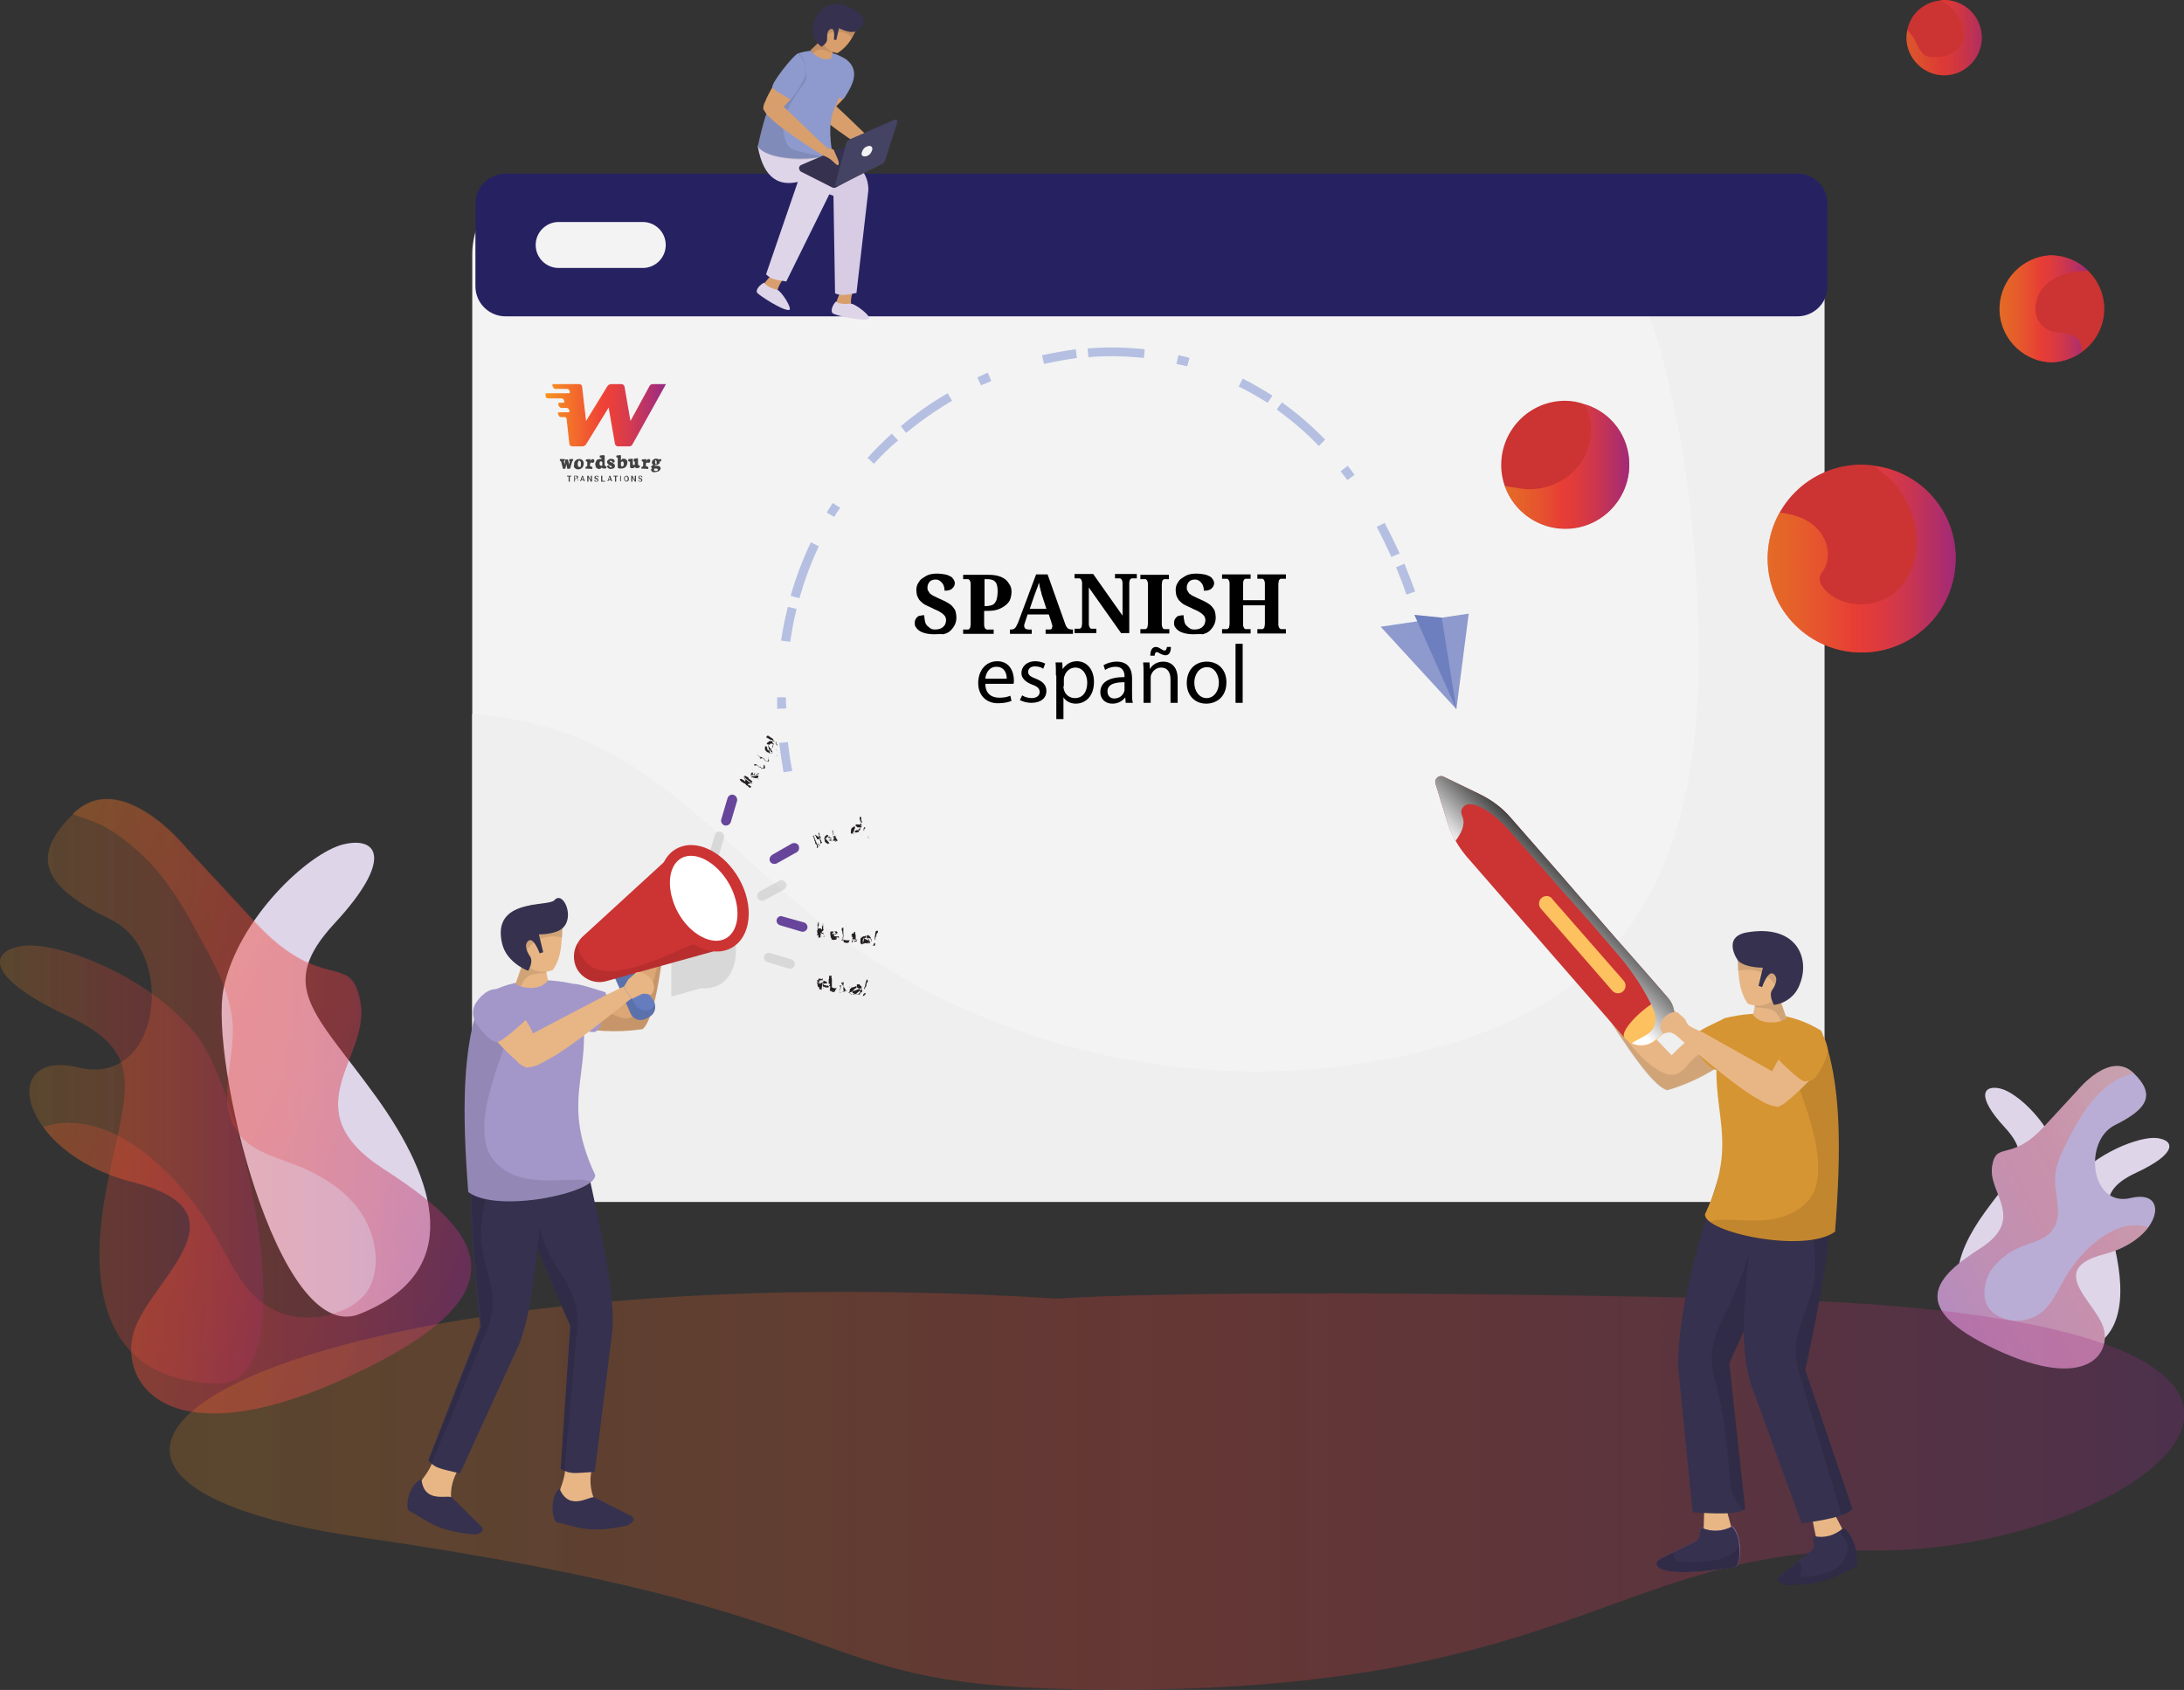 <?xml version="1.0" encoding="UTF-8"?> <!-- Generator: Adobe Illustrator 22.1.0, SVG Export Plug-In . SVG Version: 6.00 Build 0) --> <svg xmlns="http://www.w3.org/2000/svg" xmlns:xlink="http://www.w3.org/1999/xlink" version="1.1" id="Layer_1" x="0px" y="0px" viewBox="0 0 550.8 426.3" style="enable-background:new 0 0 550.8 426.3;" xml:space="preserve"><rect x="0" y="0" width="550.8" height="426.3" fill="#333333" stroke="none"/> <style type="text/css"> .st0{opacity:0.33;fill:url(#SVGID_1_);enable-background:new ;} .st1{fill:#DFD5E9;} .st2{opacity:0.33;fill:url(#SVGID_2_);enable-background:new ;} .st3{opacity:0.33;fill:url(#SVGID_3_);enable-background:new ;} .st4{fill:#BAADD5;} .st5{opacity:0.33;fill:url(#SVGID_4_);enable-background:new ;} .st6{opacity:0.33;fill:url(#SVGID_5_);enable-background:new ;} .st7{fill:#F3F3F3;} .st8{fill:#EFEFEF;} .st9{fill:#CC3333;} .st10{opacity:0.95;fill:url(#SVGID_6_);enable-background:new ;} .st11{opacity:0.95;fill:url(#SVGID_7_);enable-background:new ;} .st12{opacity:0.95;fill:url(#SVGID_8_);enable-background:new ;} .st13{opacity:0.6;fill:url(#SVGID_9_);enable-background:new ;} .st14{fill:#B4BFE2;} .st15{fill:#8E9ACD;} .st16{fill:#6D7FBE;} .st17{opacity:0.6;fill:url(#SVGID_10_);enable-background:new ;} .st18{fill:#231F20;} .st19{opacity:0.1;} .st20{fill:#010101;} .st21{fill:#E8B685;} .st22{fill:#35314F;} .st23{opacity:0.1;fill:#010101;enable-background:new ;} .st24{fill:#DCA675;} .st25{fill:#A397C9;} .st26{fill:#657DBE;} .st27{fill:#67459B;} .st28{fill:#FFFFFF;} .st29{fill:#9269AD;} .st30{fill:#D69533;} .st31{fill:#FEC15F;} .st32{fill:url(#SVGID_11_);} .st33{fill:#414142;} .st34{clip-path:url(#SVGID_13_);} .st35{fill:url(#SVGID_14_);} .st36{fill:#262262;} .st37{fill:#D89F6D;} .st38{fill:#D8CCE5;} .st39{fill:#444364;} .st40{enable-background:new ;} </style> <title>Spanish-translation-Singapore-Wordsburg-Final</title> <linearGradient id="SVGID_1_" gradientUnits="userSpaceOnUse" x1="21.86" y1="187.653" x2="88.28" y2="187.653" gradientTransform="matrix(1 0 0 1 -21.86 106.09)"> <stop offset="0" style="stop-color:#F7941D;stop-opacity:0.6"></stop> <stop offset="0.46" style="stop-color:#EF4136;stop-opacity:0.8"></stop> <stop offset="0.57" style="stop-color:#E63E3F;stop-opacity:0.8"></stop> <stop offset="0.74" style="stop-color:#CB3758;stop-opacity:0.8"></stop> <stop offset="0.94" style="stop-color:#A12B81;stop-opacity:0.8"></stop> <stop offset="1" style="stop-color:#92278F;stop-opacity:0.8"></stop> </linearGradient> <path class="st0" d="M55.1,349c-29.4-0.5-33-24.3-28.3-49s11-34.1-9.9-43.8C-4,246.4-2.9,239.7,6,238.6s32.6,8,43.9,23 C61.4,276.6,77.7,349.4,55.1,349z"></path> <path class="st1" d="M90.6,331.5c26.8-10.6,19.5-33.7,4.2-54.9s-25.3-27.6-10.4-43.7s10.9-22,2.2-19.9s-26.5,18.6-30.2,36.3 S70,339.7,90.6,331.5z"></path> <linearGradient id="SVGID_2_" gradientUnits="userSpaceOnUse" x1="29.203" y1="172.948" x2="140.675" y2="172.948" gradientTransform="matrix(1 0 0 1 -21.86 106.09)"> <stop offset="0" style="stop-color:#F7941D;stop-opacity:0.6"></stop> <stop offset="0.46" style="stop-color:#EF4136;stop-opacity:0.8"></stop> <stop offset="0.57" style="stop-color:#E63E3F;stop-opacity:0.8"></stop> <stop offset="0.74" style="stop-color:#CB3758;stop-opacity:0.8"></stop> <stop offset="0.94" style="stop-color:#A12B81;stop-opacity:0.8"></stop> <stop offset="1" style="stop-color:#92278F;stop-opacity:0.8"></stop> </linearGradient> <path class="st2" d="M96.6,294.8c23.1,14.9,38.4,30.3-7.2,51.8c-48.2,22.8-60.4,1.1-55.2-11.9s28.4-29.1-0.7-36.5 c-11-2.8-18.6-8.3-22.6-13.9c-6.7-9-3.8-18.1,9-15c20.8,5,24.6-29.3,8.1-37.3s-21.1-15.4-9.5-26.7c0-0.1,0.1-0.1,0.2-0.3 c12-11.4,28.3,8.8,28.3,8.8l17.3,18.7c17.3,18.7,24.5,6.9,26.7,20.6C93.3,266.8,73.5,279.8,96.6,294.8z"></path> <linearGradient id="SVGID_3_" gradientUnits="userSpaceOnUse" x1="-155.972" y1="226.989" x2="-43.442" y2="378.729" gradientTransform="matrix(0.9 -0.43 0.43 0.9 12.47 -28.77)"> <stop offset="0" style="stop-color:#F7941D;stop-opacity:0.6"></stop> <stop offset="0.46" style="stop-color:#EF4136;stop-opacity:0.8"></stop> <stop offset="0.57" style="stop-color:#E63E3F;stop-opacity:0.8"></stop> <stop offset="0.74" style="stop-color:#CB3758;stop-opacity:0.8"></stop> <stop offset="0.94" style="stop-color:#A12B81;stop-opacity:0.8"></stop> <stop offset="1" style="stop-color:#92278F;stop-opacity:0.8"></stop> </linearGradient> <path class="st3" d="M96.6,294.8c23.1,14.9,38.4,30.3-7.2,51.8c-48.2,22.8-60.4,1.1-55.2-11.9s28.4-29.1-0.7-36.5 c-11-2.8-18.6-8.3-22.6-13.9c2.6-0.9,5.3-1.2,8-1c7.9,0.5,15.5,5.2,21.7,11c5.2,4.9,9.7,10.5,13.3,16.7c3.7,6.3,6.7,13.6,12.5,17.8 s13.2,4.5,19.3,2c2.4-0.8,4.5-2.3,6.2-4.1c4.4-5.3,3.4-14.4-0.8-20.7s-11-10.1-17.8-12.6c-4.8-1.8-10.2-3.3-13.4-7.8 c-5.4-7.5-0.8-17.6-1.2-26.7c-0.3-7.7-4.2-15-8-21.9c-3-5.5-6-11-9.9-15.9c-4-5-8.8-9.3-14.3-12.5c-1.8-1.1-5.2-2.1-8.1-3.2 c0-0.1,0.1-0.1,0.2-0.3c12-11.4,28.3,8.8,28.3,8.8l17.3,18.7c17.3,18.7,24.5,6.9,26.7,20.6C93.2,266.9,73.5,279.8,96.6,294.8z"></path> <path class="st1" d="M520,341.5c14.5-0.3,16.2-12,13.9-24.1s-5.4-16.8,4.9-21.6s9.7-8.1,5.3-8.7s-16,3.9-21.6,11.3 S508.9,341.7,520,341.5z"></path> <path class="st1" d="M502.6,332.9c-13.2-5.2-9.6-16.6-2.1-27s12.4-13.6,5.1-21.5c-7.4-8-5.4-10.8-1.1-9.8s13,9.1,14.9,17.9 S512.7,336.9,502.6,332.9z"></path> <path class="st4" d="M499.6,314.8c-11.4,7.3-18.9,14.9,3.5,25.5c23.8,11.2,29.7,0.6,27.2-5.9s-14-14.3,0.3-18 c5.4-1.4,9.2-4.1,11.2-6.8c3.3-4.5,1.9-8.9-4.4-7.4c-10.2,2.5-12.1-14.4-4-18.4s10.4-7.6,4.7-13.1l-0.1-0.1c-5.9-5.6-14,4.4-14,4.4 l-8.5,9.2c-8.5,9.2-12.1,3.4-13.1,10.1S511,307.4,499.6,314.8z"></path> <linearGradient id="SVGID_4_" gradientUnits="userSpaceOnUse" x1="-1114.432" y1="-173.3" x2="-1059.032" y2="-98.59" gradientTransform="matrix(-0.9 -0.43 -0.43 0.9 -514.85 -34.48)"> <stop offset="0" style="stop-color:#F7941D;stop-opacity:0.6"></stop> <stop offset="0.46" style="stop-color:#EF4136;stop-opacity:0.8"></stop> <stop offset="0.57" style="stop-color:#E63E3F;stop-opacity:0.8"></stop> <stop offset="0.74" style="stop-color:#CB3758;stop-opacity:0.8"></stop> <stop offset="0.94" style="stop-color:#A12B81;stop-opacity:0.8"></stop> <stop offset="1" style="stop-color:#92278F;stop-opacity:0.8"></stop> </linearGradient> <path class="st5" d="M499.6,314.8c-11.4,7.3-18.9,14.9,3.5,25.5c23.8,11.2,29.7,0.6,27.2-5.9s-14-14.3,0.3-18 c5.4-1.4,9.2-4.1,11.2-6.8c-1.3-0.4-2.6-0.6-4-0.5c-3.9,0.2-7.6,2.6-10.7,5.4c-2.6,2.4-4.8,5.2-6.5,8.2c-1.8,3.1-3.3,6.7-6.2,8.7 c-2.8,1.9-6.4,2.3-9.5,1c-1.2-0.4-2.2-1.1-3-2c-2.2-2.6-1.7-7.1,0.4-10.2c2.2-2.9,5.3-5.1,8.8-6.2c2.4-0.9,5-1.6,6.6-3.8 c2.7-3.7,0.4-8.6,0.6-13.1c0.2-3.8,2.1-7.4,3.9-10.8c1.4-2.7,3-5.4,4.8-7.8c1.9-2.5,4.3-4.6,7-6.2c1.3-0.6,2.6-1.1,4-1.6l-0.1-0.1 C532,265,524,275,524,275l-8.5,9.2c-8.5,9.2-12.1,3.4-13.1,10.1S511,307.4,499.6,314.8z"></path> <linearGradient id="SVGID_5_" gradientUnits="userSpaceOnUse" x1="64.65" y1="270.009" x2="572.687" y2="270.009" gradientTransform="matrix(1 0 0 1 -21.86 106.09)"> <stop offset="0" style="stop-color:#F7941D;stop-opacity:0.6"></stop> <stop offset="0.46" style="stop-color:#EF4136;stop-opacity:0.8"></stop> <stop offset="0.57" style="stop-color:#E63E3F;stop-opacity:0.8"></stop> <stop offset="0.74" style="stop-color:#CB3758;stop-opacity:0.8"></stop> <stop offset="0.94" style="stop-color:#A12B81;stop-opacity:0.8"></stop> <stop offset="1" style="stop-color:#92278F;stop-opacity:0.8"></stop> </linearGradient> <path class="st6" d="M267,327.6C70.4,315.4-20.7,371.8,91.6,387.9c130.2,18.8,108.6,36.7,178.3,38.2c125.9,2.7,136.1-35.6,203.3-35 s148.8-59.6-33.3-63.5C300.7,324.6,267,327.6,267,327.6z"></path> <path class="st7" d="M460.1,64.2v218.6c0,11.2-9.1,20.3-20.3,20.4h0H139.4c-2.2,0-4.3-0.3-6.4-1c-0.5-0.1-1-0.4-1.4-0.6 c-7.6-3.1-12.6-10.5-12.5-18.7V64.2c0-11.2,9.1-20.3,20.3-20.3h300.3C451,43.8,460.1,52.9,460.1,64.2z"></path> <path class="st8" d="M460.1,51.4v231.3c0,11.2-9.1,20.3-20.3,20.4h0H139.4c-2.2,0-4.3-0.3-6.4-1c-0.5-0.1-1-0.4-1.4-0.6 c-7.6-3.1-12.6-10.5-12.5-18.7V180.1c8.5,0.6,16.8,2.4,24.8,5.3c0.3,0.1,0.5,0.2,0.8,0.3c2.8,1.1,5.5,2.3,8.1,3.7 c9.8,5.1,18.5,12.1,27,19.6c0.6,0.5,1.2,1,1.8,1.6c5.1,4.5,10.2,9.2,15.4,13.7c2.9,2.6,5.8,5,8.7,7.4c2.3,1.9,4.7,3.6,7.1,5.4 c2.2,1.6,4.5,3.2,6.9,4.7c40.3,26.1,91.6,35.1,138.3,23.6c17-4.2,33.8-11.2,46.1-23.6l0.4-0.4c21.6-22.1,24.9-56,23.7-86.8 c-1-25.3-4.1-50.6-12-74.5c-0.6-2.1-1.3-4.2-2.1-6.2c-3.7-10.5-8.8-20.6-15.1-29.8h53.5C456.7,43.8,460.1,47.2,460.1,51.4 C460.1,51.4,460.1,51.4,460.1,51.4z"></path> <path class="st9" d="M410.9,117.2c0,8.9-7.2,16.2-16.1,16.2c-8.9,0-16.2-7.2-16.2-16.1s7.2-16.2,16.1-16.2c0,0,0,0,0,0l0,0 c1.7,0,3.4,0.3,5,0.9C406.4,104,410.9,110.1,410.9,117.2z"></path> <linearGradient id="SVGID_6_" gradientUnits="userSpaceOnUse" x1="401.36" y1="11.535" x2="432.76" y2="11.535" gradientTransform="matrix(1 0 0 1 -21.86 106.09)"> <stop offset="0" style="stop-color:#F7941D;stop-opacity:0.6"></stop> <stop offset="0.46" style="stop-color:#EF4136;stop-opacity:0.8"></stop> <stop offset="0.57" style="stop-color:#E63E3F;stop-opacity:0.8"></stop> <stop offset="0.74" style="stop-color:#CB3758;stop-opacity:0.8"></stop> <stop offset="0.94" style="stop-color:#A12B81;stop-opacity:0.8"></stop> <stop offset="1" style="stop-color:#92278F;stop-opacity:0.8"></stop> </linearGradient> <path class="st10" d="M410.9,117.2c0,8.9-7.3,16.2-16.2,16.1c-6.8,0-12.9-4.3-15.2-10.7c1.4,0.2,2.9,0.5,4.4,0.7 c6,0.7,11.8-2,15.1-7c2.1-3.4,2.8-7.5,1.8-11.4c-0.3-1-0.6-2-1.1-2.9C406.3,104,410.9,110.2,410.9,117.2z"></path> <path class="st9" d="M493.2,140.9c0,13.1-10.6,23.7-23.7,23.7c-13.1,0-23.7-10.6-23.7-23.7c0-13.1,10.6-23.7,23.7-23.7 c1.1,0,2.3,0.1,3.4,0.3C484.6,119.1,493.3,129.1,493.2,140.9z"></path> <linearGradient id="SVGID_7_" gradientUnits="userSpaceOnUse" x1="445.81" y1="284.984" x2="493.27" y2="284.984" gradientTransform="matrix(1 0 0 -1 -2.000000e-02 426.01)"> <stop offset="0" style="stop-color:#F7941D;stop-opacity:0.6"></stop> <stop offset="0.46" style="stop-color:#EF4136;stop-opacity:0.8"></stop> <stop offset="0.57" style="stop-color:#E63E3F;stop-opacity:0.8"></stop> <stop offset="0.74" style="stop-color:#CB3758;stop-opacity:0.8"></stop> <stop offset="0.94" style="stop-color:#A12B81;stop-opacity:0.8"></stop> <stop offset="1" style="stop-color:#92278F;stop-opacity:0.8"></stop> </linearGradient> <path class="st11" d="M493.2,140.9c0,13.1-10.6,23.7-23.7,23.7s-23.7-10.6-23.7-23.7c0-4.1,1-8.1,3-11.6c3.7,0.4,7.3,1.6,9.7,4.3 c2.6,2.8,3.4,7.2,1.3,10.4c-0.5,0.5-0.8,1.2-0.9,1.9c0,0.7,0.2,1.3,0.6,1.9c3.8,5.4,12.4,6.1,17.8,2.1s7.1-11.6,5.5-18 c-0.9-3.7-2.7-7.1-5.1-10c-1-1.2-3.2-2.8-4.9-4.3C484.6,119.1,493.3,129.1,493.2,140.9z"></path> <path class="st9" d="M530.7,77.9c0,4.4-2.2,8.5-5.8,11c-2.3,1.6-5,2.5-7.8,2.5c-7.5-0.4-13.2-6.8-12.8-14.2 c0.4-6.9,5.9-12.4,12.8-12.8c3.6,0,7,1.4,9.5,3.9C529.2,70.8,530.7,74.3,530.7,77.9z"></path> <linearGradient id="SVGID_8_" gradientUnits="userSpaceOnUse" x1="504.395" y1="348.14" x2="526.64" y2="348.14" gradientTransform="matrix(1 0 0 -1 -2.000000e-02 426.01)"> <stop offset="0" style="stop-color:#F7941D;stop-opacity:0.6"></stop> <stop offset="0.46" style="stop-color:#EF4136;stop-opacity:0.8"></stop> <stop offset="0.57" style="stop-color:#E63E3F;stop-opacity:0.8"></stop> <stop offset="0.74" style="stop-color:#CB3758;stop-opacity:0.8"></stop> <stop offset="0.94" style="stop-color:#A12B81;stop-opacity:0.8"></stop> <stop offset="1" style="stop-color:#92278F;stop-opacity:0.8"></stop> </linearGradient> <path class="st12" d="M524.2,85.7c0.5,0.8,0.8,1.7,0.8,2.6c0,0.2,0,0.4-0.1,0.6c-2.3,1.6-5,2.5-7.8,2.5c-7.5-0.4-13.2-6.8-12.8-14.2 c0.4-6.9,5.9-12.4,12.8-12.8c3.6,0,7,1.4,9.5,3.9c-1.2,0-2.3,0.1-3.5,0.2c-3,0.6-5.9,1.8-7.8,4.1s-2.7,5.7-1.2,8.3 c0.7,1.1,1.8,2.1,3,2.6C519.7,84.2,522.7,83.7,524.2,85.7z"></path> <path class="st9" d="M499.8,9.5c0,5.2-4.3,9.5-9.5,9.5s-9.5-4.3-9.5-9.5l0,0c0-0.6,0.1-1.3,0.2-1.9c0.8-4.1,4.2-7.1,8.4-7.5 C489.7,0,490,0,490.3,0C495.5,0,499.8,4.2,499.8,9.5C499.8,9.4,499.8,9.4,499.8,9.5L499.8,9.5z"></path> <linearGradient id="SVGID_9_" gradientUnits="userSpaceOnUse" x1="502.62" y1="-96.606" x2="521.62" y2="-96.606" gradientTransform="matrix(1 0 0 1 -21.86 106.09)"> <stop offset="0" style="stop-color:#F7941D;stop-opacity:0.6"></stop> <stop offset="0.46" style="stop-color:#EF4136;stop-opacity:0.8"></stop> <stop offset="0.57" style="stop-color:#E63E3F;stop-opacity:0.8"></stop> <stop offset="0.74" style="stop-color:#CB3758;stop-opacity:0.8"></stop> <stop offset="0.94" style="stop-color:#A12B81;stop-opacity:0.8"></stop> <stop offset="1" style="stop-color:#92278F;stop-opacity:0.8"></stop> </linearGradient> <path class="st13" d="M499.8,9.5c0,5.2-4.3,9.5-9.5,9.5s-9.5-4.3-9.5-9.5l0,0c0-0.6,0.1-1.3,0.2-1.9c1.1,1,1.9,2.3,2.5,3.6 c0.4,1.1,1.1,2.1,2,2.8c0.7,0.3,1.5,0.5,2.2,0.4c1.6,0.1,3.3-0.3,4.7-1.1c1.5-0.7,2.5-2.1,2.9-3.7c0.1-1.1-0.1-2.1-0.4-3.1 c-0.9-2.8-2.9-5.1-5.5-6.4c0.3-0.1,0.6-0.1,0.9-0.1C495.4,0,499.7,4.2,499.8,9.5C499.8,9.4,499.8,9.4,499.8,9.5L499.8,9.5z"></path> <path class="st14" d="M197.6,194.8c-0.4-2.5-0.8-5-1.1-7.4l2.2-0.2c0.3,2.4,0.6,4.8,1.1,7.3L197.6,194.8z"></path> <path class="st14" d="M196,178.8v-2.9h2.2c0,0.9,0,1.9,0.1,2.8L196,178.8z M197,161.6c0.4-2.9,1-5.7,1.7-8.5l2.2,0.5 c-0.7,2.7-1.2,5.5-1.6,8.3L197,161.6z"></path> <path class="st14" d="M199.4,150.3c1.3-4.6,3-9.1,5.1-13.5l2,1c-2,4.2-3.6,8.6-4.9,13.1L199.4,150.3z M210.4,130.4l-1.9-1.1 c0.5-0.8,1-1.6,1.5-2.4l1.9,1.2C211.4,128.8,210.8,129.6,210.4,130.4L210.4,130.4z M220.4,117l-1.6-1.5c1.9-2.1,4-4.2,6.1-6.1 l1.6,1.7C224.3,112.9,222.3,114.9,220.4,117L220.4,117z M228.5,109.2l-1.3-1.7c3.7-3.1,7.6-5.9,11.8-8.3l1.1,1.9 C236,103.5,232.2,106.2,228.5,109.2L228.5,109.2z M247.4,97.2l-0.9-2c0.9-0.4,1.8-0.8,2.6-1.2l0.9,2.1 C249.2,96.5,248.3,96.8,247.4,97.2L247.4,97.2z M263.3,91.8l-0.5-2.2c2.8-0.6,5.7-1.1,8.5-1.5l0.3,2.2 C268.8,90.7,266.1,91.2,263.3,91.8L263.3,91.8z M350.9,140.5c-1.2-2.6-2.4-5.2-3.7-7.6l2-1c1.3,2.5,2.6,5.1,3.8,7.7L350.9,140.5z M274.5,90.1l-0.2-2.2c4.8-0.4,9.6-0.3,14.4,0.2l-0.2,2.2C283.8,89.8,279.1,89.7,274.5,90.1z M339.8,121.1c-0.6-0.8-1.1-1.5-1.7-2.2 l1.8-1.4c0.6,0.8,1.2,1.5,1.7,2.3L339.8,121.1z M296.7,91.8l0.5-2.2c0.9,0.2,1.9,0.4,2.8,0.7l-0.6,2.1 C298.5,92.2,297.6,92,296.7,91.8L296.7,91.8z M332.6,112.5c-3.2-3.4-6.8-6.4-10.6-9.2l1.3-1.8c3.9,2.8,7.5,5.9,10.9,9.4L332.6,112.5 z M312.4,97.5l1-2c2.6,1.3,5.1,2.8,7.5,4.3l-1.2,1.8C317.4,100.2,314.9,98.7,312.4,97.5L312.4,97.5z"></path> <path class="st14" d="M354.7,150c-0.8-2.4-1.7-4.7-2.6-6.9l2.1-0.9c0.9,2.2,1.8,4.6,2.7,7L354.7,150z"></path> <polygon class="st15" points="370.4,154.8 348.2,158.1 367.3,178.9 "></polygon> <polygon class="st16" points="367.3,178.9 363.6,155.8 356.7,155.1 "></polygon> <path class="st9" d="M144.1,95.3"></path> <linearGradient id="SVGID_10_" gradientUnits="userSpaceOnUse" x1="166" y1="-10.82" x2="166" y2="-10.82" gradientTransform="matrix(1 0 0 1 -21.86 106.09)"> <stop offset="0" style="stop-color:#F7941D;stop-opacity:0.6"></stop> <stop offset="0.46" style="stop-color:#EF4136;stop-opacity:0.8"></stop> <stop offset="0.57" style="stop-color:#E63E3F;stop-opacity:0.8"></stop> <stop offset="0.74" style="stop-color:#CB3758;stop-opacity:0.8"></stop> <stop offset="0.94" style="stop-color:#A12B81;stop-opacity:0.8"></stop> <stop offset="1" style="stop-color:#92278F;stop-opacity:0.8"></stop> </linearGradient> <path class="st17" d="M144.1,95.3"></path> <path class="st18" d="M215.6,210.4h-0.2v0.1c0,0-0.1-0.1-0.1-0.1c0,0,0,0,0,0h-0.1v-0.1H215 M215,210.3 C215,210.3,214.9,210.3,215,210.3h-0.3c0,0,0-0.1-0.1-0.1l-0.1-0.1l0,0c0,0,0.1,0,0.1-0.1l0,0l0,0v-0.2l0,0v-0.1c0,0,0-0.1,0-0.1 l0,0v-0.2l0,0c0,0,0.1-0.1,0.1-0.1v-0.1l0,0l-0.1-0.1l0.2-0.1c0,0,0-0.1,0-0.1l0.1-0.1h0.1c0,0,0,0,0.1-0.1l0.2-0.1v-0.1l0,0 l0.2-0.1l0,0c0,0,0,0.1,0,0.1l0.1,0.1v0.1c0,0,0,0.1,0.1,0.1l0,0l-0.1,0.2l0,0c-0.1,0-0.1,0-0.1,0.1v0.1l0,0l0,0l0,0v0.1l0,0 M215.3,209.4v0.1c0,0,0,0.1,0,0.1l-0.1,0.1l0,0c0,0,0,0.1,0.1,0.1h0.1l0.1,0.1c0,0,0.1,0.1,0.1,0.1h0.4c0,0,0.1,0,0.1,0l0.3-0.1 h0.1l0.1-0.1c0,0,0,0,0-0.1v-0.1h0.1v-0.2c0,0,0,0,0.1,0h0.1v-0.1h0.1v0.1l0,0v-0.2l0,0V209c0,0,0-0.1,0-0.1c0,0,0-0.1,0-0.1 l-0.1-0.1h-0.7l-0.1-0.2h-0.1c0,0-0.1,0-0.1-0.1c0,0-0.1-0.1-0.1-0.1l-0.1-0.1v-0.1h0.1v-0.1l0,0v0.1h0.1c0,0,0,0,0-0.1v-0.1h0.1 V208h0.1c0,0,0,0,0.1,0l0,0l0,0l0,0c0,0,0.1,0,0.1,0l0,0v-0.1c0,0,0.1,0,0.1,0.1h0.5l0.1,0.1l0.1,0.4l0,0l0.1-0.2l-0.1-0.1 c0,0-0.1,0-0.1-0.1l0,0v-0.1h0.1l0.1,0.1c0,0,0.1,0.1,0.1,0.1v0.3h0l-0.1,0.1c0,0,0,0.1,0,0.1h-0.1c0,0,0,0,0,0.1v0.1l0,0l0,0 c0,0,0,0-0.1,0l0,0l0,0l0,0v0.1l0,0l-0.1-0.1v0.1l0,0V209l0,0v0.2l0,0c0,0,0,0-0.1,0v-0.1l0,0v0.1l0,0v-0.1c0,0,0-0.1-0.1-0.1h-0.1 v0.1c0,0,0,0.1,0,0.1c0,0,0,0,0,0.1l0,0l-0.1-0.1l0,0v0.3l0,0c-0.3-0.2-0.6-0.1-0.8,0.1c-0.2,0.2-0.1,0.5,0,0.7L215.3,209.4z M214.5,209.3L214.5,209.3v-0.2l0,0V209.3C214.5,209.2,214.5,209.3,214.5,209.3L214.5,209.3z M215.2,210.3l-0.4-1.8l0,0v-0.1l0,0 L215.2,210.3z M216.2,212C216.2,212,216.2,212,216.2,212v0.1l0,0V212C216.3,212,216.3,212,216.2,212L216.2,212z M215.8,210.2 L215.8,210.2L215.8,210.2L215.8,210.2L215.8,210.2z M216.4,212L216.4,212C216.5,212,216.5,211.9,216.4,212c0.1-0.1,0.1-0.2,0.1-0.2 l-0.1,0.1C216.4,211.9,216.4,211.9,216.4,212L216.4,212z M217,210.5L217,210.5L217,210.5L217,210.5z M217,210.5v0.1l0,0V210.5 c0,0.1,0.1,0.1,0.1,0.1L217,210.5z M217.2,211.2L217.2,211.2z M216.8,210L216.8,210c0,0,0.2,0.1,0.1,0.1L216.8,210z M216.8,210.1 L216.8,210.1c0.1,0,0.1,0.1,0.2,0.1L216.8,210.1z M217.2,211.1L217.2,211.1c0,0,0.2,0.1,0.2,0.1L217.2,211.1z"></path> <path class="st18" d="M217.2,207.6c0-0.1,0-0.2-0.1-0.2c0-0.1-0.1-0.2-0.1-0.2l-0.2-0.7v-0.1c0,0,0,0,0-0.1l0,0v-0.1l0,0v-0.1h0.4 v0.1l0,0v0.1l0,0c0,0,0,0.1,0,0.1v0.1l0,0v0.2c0,0.1,0,0.1,0,0.2l0,0c0,0.1,0,0.1,0.1,0.2c0,0.1,0.1,0.1,0.1,0.2c0,0,0,0.1,0,0.1 L217.2,207.6L217.2,207.6L217.2,207.6L217.2,207.6L217.2,207.6c0,0.1,0,0.2,0,0.2l0,0v0.1l0,0l0.1,0.2h-0.1c0,0,0,0,0,0.1l0,0 l-0.1-0.1l-0.1-0.1c0,0-0.1-0.1-0.1-0.1C217.3,207.6,217.2,207.6,217.2,207.6z M217.9,209.6c0-0.1,0-0.3-0.1-0.4 c0-0.1,0-0.3,0.1-0.4v-0.1h0.3v0.1l0,0v0.1l0,0v0.1l0,0c0,0-0.1,0-0.1,0c0,0-0.1,0-0.1,0l0,0v0.2c0,0,0,0.1-0.1,0.1c0,0-0.1,0-0.1,0 h-0.1C217.8,209.5,217.9,209.5,217.9,209.6L217.9,209.6z M217,207L217,207L217,207z M217.2,207.5L217.2,207.5L217.2,207.5z M216.8,206.2L216.8,206.2L216.8,206.2z M218.1,209.7L218.1,209.7L218.1,209.7z M218.1,209.6H218c0,0,0,0,0,0.1L218.1,209.6 L218.1,209.6z M217.2,207.1L217.2,207.1z M218.1,209.5L218.1,209.5L218.1,209.5L218.1,209.5z M217.6,207.8L217.6,207.8L217.6,207.8z M217,206.1L217,206.1z M217.1,205.9C217.1,206,217.1,206,217.1,205.9L217.1,205.9L217.1,205.9z M218,208.7L218,208.7L218,208.7z M217.6,207.3C217.6,207.3,217.5,207.3,217.6,207.3L217.6,207.3L217.6,207.3z M217.7,207.8l-0.6-1.7L217.7,207.8z M218.8,211 l-0.9-2.7L218.8,211z M219.1,211.7l-0.2-0.7l0,0h0.1L219.1,211.7z M218.9,210.9L218.9,210.9L218.9,210.9z M218.9,211L218.9,211h0.1 H218.9z"></path> <path class="st18" d="M215,237.8L215,237.8L215,237.8L215,237.8L215,237.8l-0.1-0.1h-0.1l0,0l0,0v-0.1l0,0v0.1h-0.1 c0,0,0.1-0.1,0.1-0.1v-0.1l0,0v-0.1l0,0l0,0h0.1v-0.2l0,0v-0.1l0,0c0,0,0,0,0,0.1h0.1V237l-0.1-0.1h0.1v0.1l0,0v-0.1h0.1v-0.1H215 M215,236.9h-0.1c0,0,0,0,0-0.1l0.1-0.1l0.1-0.1l0,0v-0.1h-0.1v-0.1l-0.1-0.1h-0.1v-0.2l0,0v-0.1l0,0v0.1h0.1v-0.1l0,0v-0.1h-0.2 V236l0,0v0.1l0.1-0.1c0,0,0-0.1-0.1-0.1h0.1v-0.1l0,0v-0.1l0,0v-0.1l0,0v-0.1h0.5v-0.1c0,0,0,0,0-0.1c0,0,0-0.1,0.1-0.1h0.1 c0,0,0,0.1,0,0.1l0,0v-0.2h0.2v0.1l0,0v0.1l0,0v0.3c0,0,0,0.1,0,0.1v0.1h0.1V235l0,0v0.1l0,0v0.2l0,0v0.2l0,0v0.1c0,0,0,0.1,0,0.1 v0.4c0,0,0,0.1,0,0.1v0.2l0,0v0.3c0,0,0,0,0,0.1c0,0,0,0.1,0.1,0.1c0,0,0,0.1,0.1,0.1h0.1l0.4,0.1h0.2V237h-0.2c0.1,0,0.1,0,0.2,0 c0,0,0,0,0,0.1h-0.2 M216.2,237.1L216.2,237.1L216.2,237.1L216.2,237.1l-0.1,0.1v0.2l0,0l0,0H216v0.1h-0.2c0,0-0.1,0-0.1,0l0,0v0.1 l-0.4-0.1h-0.1L216.2,237.1z M215,235.1L215,235.1z M215.3,234L215.3,234L215.3,234z M214.8,237.5l0.2-1.1l0,0l0,0L214.8,237.5z M214.9,237.7L214.9,237.7z M215.4,235.1L215.4,235.1L215.4,235.1L215.4,235.1V235h-0.1L215.4,235.1z M215.1,237.3l0.4-1.8l-0.3,1.9 L215.1,237.3z M215.5,235.2L215.5,235.2z M215.7,238.6L215.7,238.6L215.7,238.6z"></path> <path class="st18" d="M217.6,238.2h-0.2v0.1c0-0.1,0-0.1-0.1-0.1c0,0,0,0,0,0h-0.1V238h-0.1v-0.1l0,0v0.1l0,0h-0.1l0,0H217 c0,0,0-0.1,0-0.1l-0.1-0.1l0,0c0,0,0.1,0,0.1,0V237c0,0,0-0.1,0-0.1v-0.1l0,0l0.1-0.1c0,0,0-0.1,0.1-0.1l0,0c0,0,0.1,0,0.1-0.1 l0.1-0.1l0,0v-0.1h0.3c0,0,0-0.1,0-0.1h0.2h0.1h0.2V236h0.2v0.5l0,0l-0.2,0.1h-0.1v0.1h-0.2v0.1 M217.8,236.7L217.8,236.7 L217.8,236.7c-0.1,0.1-0.1,0.1-0.1,0.2c0,0,0,0.1,0,0.1l-0.1,0.1l0,0v0.2l0,0c0,0,0,0,0,0.1v0.2l0.2,0.1c0.1,0,0.1,0.1,0.2,0.1 c0.1,0,0.2,0.1,0.3,0.1l0.3,0.1h0.2l0.1-0.1l0.1-0.1v0.1h0.1v-0.2l0.1-0.1h0.1c0,0,0,0,0,0.1l0,0c0,0,0-0.1,0-0.1v-0.1h0.1v0.1l0,0 v-0.2 M219.2,237.3L219.2,237.3L219.2,237.3c0-0.1,0-0.1,0-0.2c0,0,0-0.1,0-0.1V237h-0.1v-0.1l-0.1-0.1c0,0,0,0-0.1-0.1h-0.2 l-0.1-0.1c0,0,0,0-0.1-0.1v-0.2l0,0 M218.6,236.5L218.6,236.5c0,0,0-0.1,0-0.1c0,0,0-0.1,0-0.1c0,0,0-0.1,0-0.1V236h0.1l0.1-0.1l0,0 v0.1l0,0c0,0,0.1,0,0.1-0.1l0.1-0.1v0.2h0.1c0,0,0-0.1,0-0.1c0,0-0.1,0-0.1,0c0,0,0,0,0,0h0.1l0,0v0.1l0,0c0,0,0,0,0.1,0v0.1 l0.1-0.1c0,0,0,0.1,0,0.1c0,0,0,0.1,0,0.1l0.1,0.1l0.1,0.1l0.1,0.1c0,0,0,0.1,0,0.1l-0.1,0.4l0,0l0.2-0.1v-0.2l0,0v0.1l0,0 M219.7,236.8L219.7,236.8l0.1,0.2c0,0.1,0,0.1,0,0.2c0,0,0,0.1,0,0.1v0.1l0,0c0,0,0,0.1-0.1,0.1l0,0 M219.7,237.5h-0.1 c0,0,0,0.1,0,0.1h-0.2v0.2l0,0v-0.1c0,0,0,0,0-0.1l0,0c0,0,0,0,0,0.1c0,0,0,0,0,0.1v0.1h-0.1v0.1h-0.1v-0.1l0,0l0,0l-0.1,0.1 L219,238l0,0v-0.1h-0.1c0,0,0-0.1,0-0.1v-0.1c0,0,0,0-0.1-0.1v0.3l0,0v-0.2h-0.1l-0.1,0.1l0,0l-0.1,0.1l0,0v-0.1 c-0.1-0.2-0.4-0.4-0.6-0.3c0,0,0,0,0,0c-0.2,0.1-0.4,0.4-0.3,0.6c0,0,0,0,0,0L219.7,237.5z M216.7,236.5h0.2l0,0l0.1-0.1 c0,0,0-0.1,0.1-0.1h0l-0.1,0.1v0.1L216.7,236.5z M217.4,236L217.4,236v-0.1l0,0V236z M217.5,238C217.5,238,217.5,238,217.5,238 L217.5,238L217.5,238L217.5,238L217.5,238z M218,236.1L218,236.1L218,236.1L218,236.1L218,236.1z M218,236.3L218,236.3L218,236.3 L218,236.3L218,236.3z M217.6,238.1L217.6,238.1c0,0,0.1,0,0.1,0c0,0,0.1,0,0.1,0c0,0-0.1,0-0.1,0 C217.7,238.1,217.7,238.1,217.6,238.1L217.6,238.1z M218.1,238.3L218.1,238.3z M218.9,237.1L218.9,237.1 C218.9,237.1,219,237.1,218.9,237.1z M218.9,237.1L218.9,237.1z M218.9,237.9L218.9,237.9z M219.1,236.7L219.1,236.7 C219.1,236.7,219.2,236.7,219.1,236.7L219.1,236.7z M219.1,236.8L219.1,236.8L219.1,236.8L219.1,236.8z M219,237.9L219,237.9 L219,237.9z M219.2,237.1L219.2,237.1L219.2,237.1L219.2,237.1z"></path> <path class="st18" d="M220.6,236.4c0-0.1,0-0.2,0.1-0.3c0-0.1,0-0.2,0-0.3l0.2-0.7c0,0,0-0.1,0-0.1 M220.8,235L220.8,235 C220.8,235,220.8,234.9,220.8,235l0.2-0.1v-0.1h0.4c0,0,0,0,0,0.1v0.1l0,0c0,0,0,0,0,0.1v0.1c0,0,0,0.1-0.1,0.1c0,0,0,0.1-0.1,0.1 l0,0l-0.1,0.2l-0.1,0.2l0,0c0,0.1,0,0.1,0,0.2c0,0.1,0,0.1,0,0.2c0,0,0,0.1-0.1,0.1l-0.1,0.1v0.2l0,0l0,0h-0.1c0,0-0.1,0-0.1,0.1 M220.8,236.8L220.8,236.8v0.1h-0.1v0.2h-0.1v-0.4c0-0.1,0-0.2-0.1-0.3L220.8,236.8z M220.2,238.6c0-0.1,0.1-0.3,0.1-0.4 c0.1-0.1,0.1-0.2,0.2-0.3h0.1c0,0,0.1,0,0.1,0v0.2l0,0v0.2l0,0c0,0,0,0,0,0.1v0.1h-0.1l0,0l0,0 M220.7,238.4 C220.6,238.4,220.6,238.4,220.7,238.4l-0.2-0.1l0.1,0.1l-0.1,0.1l-0.1,0.1h-0.2c0,0,0,0,0-0.1L220.7,238.4z M220.4,238.6 L220.4,238.6z M220.6,238.2L220.6,238.2L220.6,238.2z M220.8,236.7L220.8,236.7L220.8,236.7z M221.2,234.9L221.2,234.9z M221.3,234.8L221.3,234.8z M220.8,237.8L220.8,237.8L220.8,237.8z M221.1,236.3L221.1,236.3z M221.3,234.9l-0.6,3.6L221.3,234.9z M221.7,233.2L221.7,233.2z M222,231.9L222,231.9z M222.2,231.2L222.2,231.2L222.2,231.2z"></path> <g class="st19"> <path class="st20" d="M169.3,222.7v28.7l7.5-2.1c1.1,0.1,2.3,0,3.4-0.4c0.4-0.1,0.7-0.2,1.1-0.4c4.9-2.7,5.7-10.5,1.9-17.4 c-0.8-1.5-1.8-2.8-2.9-4C176.9,223.6,172.8,222,169.3,222.7z"></path> <path class="st20" d="M196.5,222.2c0.6-0.3,1.3-0.1,1.7,0.5c0.3,0.6,0.1,1.3-0.5,1.7l0,0l0,0l-4.9,2.7c-0.6,0.3-1.3,0.1-1.7-0.5 c-0.3-0.6-0.1-1.3,0.5-1.7l0,0L196.5,222.2z"></path> <path class="st20" d="M194.2,240.4l5.4,1.6c0.6,0.2,1,0.9,0.8,1.5c-0.2,0.6-0.9,1-1.5,0.8l-5.4-1.6c-0.6-0.2-1-0.9-0.8-1.5 C192.9,240.6,193.6,240.2,194.2,240.4z"></path> <path class="st20" d="M179.5,217.5c-0.6-0.2-1-0.9-0.8-1.5c0,0,0,0,0,0l0,0l1.6-5.4c0.2-0.6,0.9-1,1.5-0.8c0.6,0.2,1,0.9,0.8,1.5 l0,0l-1.6,5.4C180.9,217.3,180.2,217.7,179.5,217.5z"></path> </g> <path class="st21" d="M149.4,370.1c-0.8,2.7-0.6,5.6,0.5,8.2c-3.1,3.1-6.5,2-8.8-1.6c-0.1-1.1,1.9-4,1.4-8.4L149.4,370.1z"></path> <path class="st22" d="M150.1,377.8l8.6,4.4c1.7,0.7,1.3,1.7-0.4,2.6c-9.9,2.2-12.3,0.4-18-0.8c-1.2-1.3-1.6-6.4,0.8-8.5 C143.7,381.7,149.1,376.9,150.1,377.8z"></path> <path class="st22" d="M150,371.3c-5.2,0.3-6.2,0.7-8.6-0.8l2.4-36.1c-6.7-15.1-12.9-29.6-14.1-38.9l17.1-7.2 c3.8,18.5,8.2,35.3,7.7,46.9L150,371.3z"></path> <path class="st23" d="M141.4,370.6c0.3,0.2,0.7,0.4,1.1,0.5c0,0,0-1.5,0.1-2.3c0.2-2.4,0.4-4.8,0.6-7.2s0.4-5,0.7-7.5 c0.5-5.5,0.9-11.1,1.4-16.6c0.4-2.5,0.4-5.1,0-7.6c-1.2-6.4-6.4-11.2-8.4-17.3c-0.9-3.1-1.5-6.2-1.5-9.4c-0.2-1.9-0.3-3.8-0.5-5.7 c0.2-1.5,0.5-2.9,0.9-4.3l-6,2.5c1.3,9.3,7.4,23.8,14.1,38.9L141.4,370.6z"></path> <path class="st24" d="M142.4,258.5c6.4,1.7,13.1,2.1,19.7,1.1c3.5-3.2,5-18.7,6.7-30.7l-3.2-0.9l-8.3,24.3 c-3.4-1.4-7.1-2.3-10.8-2.6C142.5,251.1,142.3,254.7,142.4,258.5z"></path> <path class="st21" d="M165.7,227.9c-1.1-1.5-1-2.6-0.9-4.4c0.7-2,1.6-3.9,2.8-5.6c0.4-0.3,1.9-0.3,1.7,0.1c-0.2,1.6-0.9,4.1-0.9,4.1 l1.2,3.9c0.2,1-0.1,2-0.8,2.7L165.7,227.9z"></path> <path class="st23" d="M142.4,258.5c6.4,1.7,13.1,2.1,19.7,1.1c2.9-2.7,4.5-14.4,5.9-25.2c-0.1,0.2-0.1,0.4-0.2,0.5 c-2,6.3-2.1,13.4-5.8,19.1c-0.9,1.4-2.2,2.8-3.9,2.9c-1,0-2-0.3-2.9-0.7c-2.5-1.1-5.2-1.8-8-2c-1.7,0-3.4,0.3-4.9,1.1 C142.3,256.3,142.3,257.4,142.4,258.5z"></path> <path class="st21" d="M115.8,370.4c-1.6,2.4-2.3,5.2-2,8c-3.9,2-6.8,0-7.9-4.2c0.3-1.1,3-3.2,3.8-7.6L115.8,370.4z"></path> <path class="st22" d="M114.1,377.9l6.9,6.8c1.4,1.2,0.7,2-1.1,2.4c-10.2-0.9-11.8-3.4-16.9-6.1c-0.8-1.6,0.3-6.6,3.3-7.9 C106.9,379.7,113.5,376.7,114.1,377.9z"></path> <path class="st22" d="M116,371.7c-5.1-1.3-6.1-1.2-8-3.3l13.1-33.7c-1.8-16.4-3.3-32.1-1.7-41.4l18.5-1.7c-2,18.8-2.8,36.1-6.8,47.1 L116,371.7z"></path> <path class="st23" d="M108.1,368.4c0.3,0.3,0.6,0.6,0.9,0.8c0,0,0.5-1.5,0.8-2.2c0.9-2.2,1.8-4.5,2.8-6.7s1.9-4.6,2.9-7 c2.1-5.1,4.2-10.3,6.3-15.4c1.1-2.3,1.9-4.7,2.3-7.3c0.8-6.4-2.7-12.6-2.8-19.1c0-3.2,0.5-6.4,1.4-9.5c0.4-1.9,0.9-3.7,1.3-5.5 c0.6-1.3,1.3-2.6,2.2-3.9l-6.5,0.6c-1.6,9.3-0.1,25,1.8,41.4L108.1,368.4z"></path> <path class="st25" d="M150.1,296.4c0.4,4.5-24.7,9.8-32,4.3c-1.5-19.4-1.7-36.9,3.4-49.3c7-4.3,15-5.2,24-3 C151.3,270,140.3,275.4,150.1,296.4z"></path> <path class="st23" d="M118.1,300.7c6.4,4.8,26.4,1.3,31-2.6c-1.1-0.4-2.4-0.6-3.6-0.5c-4.3,0-8.6,0.5-12.8-0.3s-8.4-3.4-9.8-7.5 c-0.4-1.2-0.6-2.5-0.7-3.8c-0.6-8.5,4.4-19.7,7.3-28.4c0.3-0.9-2,1.8-2.1,0.9c0-0.5-0.2-1-0.4-1.5c-0.9-2.1-3-5-5.4-5.6 c-0.1,0-0.1-0.1-0.2-0.1C116.4,263.9,116.6,281.3,118.1,300.7z"></path> <path class="st21" d="M138.2,247.3l-1.2-6l-4.9,0.7l-2.1,6.2C131.8,249.4,136.3,250,138.2,247.3z"></path> <path class="st23" d="M130,248.3c0.4,0.2,0.9,0.4,1.4,0.5c0.2-0.4,0.4-0.8,0.6-1.2c0.6-1.1,1.7-1.8,3-1.9c0.9-0.2,2-0.2,2.9-0.4 l-0.8-3.9l-4.8,0.7L130,248.3z"></path> <path class="st21" d="M128.1,231.3l2.5,11.9l-0.1-0.3c3.1,0.7,4.9,3.3,8.9,1.8c1.8-2.4,2.1-5.3,2.3-8.1c0.1-1.7,0.1-3.4,0.2-5 l-7.8-3.4L128.1,231.3z"></path> <path class="st23" d="M128.1,231.7l2.5,11.5c0.6-0.6,1.1-0.1,1.2-1c0-0.4,0.1-0.8,0.2-1.2c0.1-0.3,0.3-0.5,0.4-0.7 c0.8-1.3,1.9-2.4,3.2-3.2c1.9-0.9,4.1-1.1,6.2-0.6c0.1-1.7,0.1-3.4,0.2-5l-7.8-3.4L128.1,231.7z"></path> <path class="st22" d="M141.8,234.2c-1.9,1.6-5.9,1.5-5.9,1.5l1.1,4.5l-0.9,0.3c0,0-1.5-4.2-2.8-3.2s-0.3,3,0.4,4 c0.9,1.4-0.5,3.6-0.5,3.6s-5.5-2-6.6-7c-2.6-11.4,11.7-9.1,13.2-10.8C142,224.5,145.1,231.4,141.8,234.2z"></path> <path class="st25" d="M141.2,257.8c0,0,7.4,3,8.9,2.5c1.8-0.6,3.2-8,2.6-10c-3-0.9-6.5-2.1-7.9-2.1L141.2,257.8z"></path> <path class="st26" d="M159,255.6c0.6,1.4,2.2,2.1,3.6,1.5l0.3-0.1l0.9-0.5c1.1-0.6,1.6-1.8,1.4-3c0-0.4-0.2-0.8-0.4-1.1l-4-5.8 l-3.4-4.8l-0.6-0.9l-3.4,1.9L159,255.6z"></path> <path class="st23" d="M159,255.6c0.6,1.4,2.2,2.1,3.6,1.5l0.3-0.1l0.9-0.5c1.1-0.6,1.6-1.8,1.4-3c-0.3,0.4-0.7,0.8-1.1,1.1 c-1.3,0.6-2.8,0.3-3.7-0.9c-0.8-1.1-1.3-2.4-1.5-3.8c-0.1-0.7-0.3-1.3-0.4-1.9c0-0.1,0-0.3,0-0.4c0-0.1,0.1-0.2,0.2-0.3 c0.6-0.4,1.4-0.6,2.1-0.7l-3.4-4.8h-0.1c-0.6-0.2-1.2-0.3-1.8-0.2l-2.2,1.2L159,255.6z"></path> <path class="st9" d="M145.5,244.4c1.5,2.6,4.5,3.9,7.4,3.1l31.3-8.7l-13.5-24.3l-23.9,21.9c-0.4,0.4-0.7,0.8-1,1.3 C144.5,239.7,144.4,242.3,145.5,244.4z"></path> <path class="st27" d="M194.2,217.3L194.2,217.3c0.3,0.6,1.1,0.8,1.7,0.5l5-2.8c0.6-0.3,0.8-1.1,0.5-1.7l0,0 c-0.3-0.6-1.1-0.8-1.7-0.5l-4.9,2.8C194.2,216,193.9,216.7,194.2,217.3L194.2,217.3z"></path> <path class="st27" d="M195.9,231.9L195.9,231.9c-0.2,0.7,0.2,1.3,0.8,1.5l5.4,1.6c0.6,0.2,1.3-0.2,1.5-0.8c0,0,0,0,0,0l0,0 c0.2-0.6-0.2-1.3-0.8-1.5c0,0,0,0,0,0l0,0l-5.4-1.5C196.8,230.9,196.1,231.3,195.9,231.9z"></path> <path class="st27" d="M182.7,208.2L182.7,208.2c-0.6-0.2-1-0.9-0.8-1.5l1.6-5.4c0.2-0.6,0.9-1,1.5-0.8c0,0,0,0,0,0l0,0 c0.6,0.2,1,0.8,0.9,1.5l0,0l-1.6,5.4C184.1,208,183.4,208.4,182.7,208.2C182.7,208.2,182.7,208.2,182.7,208.2z"></path> <path class="st23" d="M145.5,244.4c1.5,2.6,4.5,3.9,7.4,3.1l31.3-8.7l-0.7-1.2c-0.5-0.3-1.1-0.5-1.7-0.5c-2.9-0.4-5.9,0.6-8.6,1.8 c-5.5,2.3-10.9,5-16.9,5.9c-2,0.4-4.1,0.3-6.1-0.4c-2.3-1-3.9-3.1-4.4-5.5c0-0.3,0-0.7-0.1-1C144.5,239.7,144.4,242.3,145.5,244.4z"></path> <path class="st28" d="M169.2,231.2c3.7,6.7,10.4,10.1,15,7.6s5.2-10,1.4-16.7s-10.4-10.1-15-7.6S165.5,224.5,169.2,231.2z"></path> <path class="st9" d="M168.7,231.5c-3.8-6.9-3-14.7,1.9-17.4s11.9,0.7,15.8,7.6s3,14.7-1.9,17.4S172.5,238.4,168.7,231.5z M171,230.2 c3,5.5,8.6,8.5,12.1,6.5s3.9-8.2,0.8-13.7s-8.6-8.5-12.1-6.5S168,224.7,171,230.2z"></path> <path class="st21" d="M157.2,248.9l1.9,2.8l0.1,0.2c-0.8,0.6-1.6,1.2-2.4,1.9c-5.4,4.3-11.4,9-16.2,12.1c-1.3,0.8-2.7,1.6-4.1,2.3 c-1.1,0.7-2.4,1-3.7,1.1c-0.9-0.3-1.8-0.8-2.4-1.6c-1.8-1.5-3.4-3.2-5-4.9c-2-2.4-3.8-4.9-5.5-7.6c0,0,4.5-5.6,8.5-3.8 c1.5,1.8,2.9,3.7,4.1,5.8v0l0.8,1.3c0,0,0.1,0.1,0.1,0.1c0.4,0.7,0.7,1.4,1,2.1l7.6-4l11.7-6.1L157.2,248.9z"></path> <path class="st21" d="M162.2,245.4c1.9,0.8,3.7,3.4,2.2,5.3c-0.1,0.1-0.2,0.3-0.3,0.4l0,0c-0.6-0.4-1.4-0.5-2.1-0.4l-2.7,1.3 l-0.1-0.2l-1.9-2.8l1.2-2l2-1.7C161,245.1,161.7,245.2,162.2,245.4z"></path> <path class="st25" d="M132.6,257.3c0,0-5.8,5.5-7.3,5.6c-1.2,0.1-3.6-2.4-5.2-4.7c-1.1-1.7-1.1-3.8,0.1-5.5c1.4-1.9,3.8-4.1,6.6-2.8 C130.9,251.8,132.6,257.3,132.6,257.3z"></path> <path class="st18" d="M206.8,213.5L206.8,213.5L206.8,213.5c0-0.1,0-0.1-0.1-0.1c-0.1,0-0.1,0-0.2,0v-0.1l0,0v-0.1h0.1l0,0l0,0 l-0.1-0.1h-0.1c0,0,0-0.1,0-0.1l0.1-0.1l0,0 M206.6,213L206.6,213L206.6,213L206.6,213L206.6,213l-0.1-0.2h-0.1c0,0-0.1,0-0.1,0H206 M206,212.8v0.1l0,0v0l0,0l0.1,0.1c0,0,0.1,0,0.1,0.1v0.1c0,0,0,0,0,0.1l0.1,0.2c0,0.1,0,0.2,0,0.3l0,0v0.1l0,0c0,0,0-0.1,0-0.1 h-0.1v0.1H206v-0.1l0,0v-0.1c0,0,0-0.1,0-0.1h0.1v-0.1H206c0-0.1,0-0.1,0-0.2s0-0.1,0-0.2h-0.1V213h-0.1l-0.1-0.1c0,0,0-0.1-0.1-0.1 c0,0,0-0.1,0-0.1v-0.1c0,0,0-0.1,0-0.1s0-0.1,0-0.1c0,0,0-0.1,0-0.1l-0.1-0.1l-0.1-0.1c0,0,0-0.1,0-0.1v-0.3h-0.1c0,0,0-0.1,0-0.1 v-0.1c0,0,0-0.1,0-0.1h-0.1c0,0,0-0.1,0-0.1s0-0.1,0-0.1l-0.1-0.1c0,0,0-0.1-0.1-0.1v-0.1c0-0.1,0,0,0.1,0v-0.2c0,0,0-0.1,0-0.1l0,0 M205.4,210.4L205.4,210.4l0.2,0.1l0.1,0.1v0.1h-0.2l0.1,0.2l0,0v-0.1l0,0l0.1,0.1c0,0,0.1,0.1,0.1,0.1c0,0,0,0.1,0,0.1 c0,0,0,0.1,0,0.1c0,0,0,0.1,0.1,0.1c0,0,0,0,0.1,0.1v0.1l0,0l0.1,0.2l0,0l0.1,0.1v-0.1l0.1,0.1v-0.1h0.1l0.2-0.1h0.2v0.1h0.1v0.1 l0,0v-0.1v-0.1c0,0,0,0,0-0.1 M206.7,211.5L206.7,211.5L206.7,211.5v-0.1c0,0-0.1-0.1-0.1-0.1h0.1l-0.1-0.2h-0.1v-0.3h0.1v-0.1v-0.1 h-0.1v-0.1l0,0c0,0,0,0,0-0.1c0,0,0-0.1-0.1-0.1l0,0v0.1l0,0c0,0,0-0.1,0-0.1c0,0,0-0.1,0-0.1l0,0v-0.1l0,0v0.1l0,0v-0.1h0.1v0.2 l0,0c0,0,0,0,0-0.1v-0.1h0.1v0.1c0,0,0,0.1,0.1,0.1l0,0v0.3l0,0v0.2l0,0v0.1l0,0v0.1l0,0l0.1-0.1v0.1h0.1v0l0,0l0,0l0,0l0.1,0.3 c0,0,0,0.1-0.1,0.1c0,0,0,0-0.1,0.1l0.1,0.2c0.1,0.1,0.1,0.1,0.1,0.2c0.1,0.1,0.1,0.2,0.1,0.3l0,0l0.1,0.2h0.1c0,0,0,0.1,0,0.1 c0,0,0,0.1,0,0.1h-0.1c0,0,0,0,0,0.1l0,0h-0.1v0.1c0,0,0,0.1,0,0.1H207L206.7,211.5z M205.4,212.7 C205.4,212.8,205.4,212.8,205.4,212.7v0.2l0,0C205.4,212.9,205.4,212.9,205.4,212.7C205.4,212.8,205.4,212.8,205.4,212.7 L205.4,212.7z M205.6,213L205.6,213L205.6,213L205.6,213L205.6,213z M205.6,212L205.6,212L205.6,212L205.6,212L205.6,212z M205.8,212L205.8,212L205.8,212L205.8,212z M206.2,212.1C206.2,212.1,206.2,212.1,206.2,212.1L206.2,212.1z M206.1,211.6 L206.1,211.6v-0.2l0,0C206.1,211.5,206.1,211.6,206.1,211.6L206.1,211.6L206.1,211.6z M206.3,211.8L206.3,211.8z M207.1,213.2 L207.1,213.2L207.1,213.2L207.1,213.2z M206.6,211.5L206.6,211.5L206.6,211.5z M206.8,211.9L206.8,211.9v-0.1l0,0V211.9z"></path> <path class="st18" d="M209.2,212.7L209.2,212.7l-0.3,0.1l-0.1,0.1h-0.1v-0.1h-0.1v-0.1h-0.2l-0.1-0.1l-0.1-0.1l0,0 c0,0-0.1-0.1-0.1-0.1l-0.1-0.1l0,0v-0.1l0,0v-0.1l0,0v-0.2c0,0,0-0.1,0-0.1v-0.1c0,0,0,0,0-0.1v0.1h0.1v-0.1h0.1l-0.1-0.1 c0,0,0-0.1-0.1-0.1h0.1 M208.2,211.4L208.2,211.4l0.2-0.1c0,0,0.1,0,0.1-0.1v-0.1 M208.4,211.2C208.4,211.2,208.4,211.2,208.4,211.2 L208.4,211.2L208.4,211.2l0.2-0.1c0,0,0,0,0,0.1c0,0,0,0.1,0.1,0.1h0.1h0.1c0,0,0-0.1,0-0.1l0,0V211l0,0c0,0,0,0.1,0,0.1 c0,0,0,0.1,0.1,0.1l0,0l-0.1-0.2l0,0v0.1l0,0l0.2-0.1l0,0l0,0h0.1v0.1l0,0c0,0,0,0.1,0.1,0.1s0,0,0.1,0.1h0.1l0,0h0.1v0.1h0.1 c0.1,0,0.1,0.1,0.1,0.1h-0.1 M209.6,211.6h-0.1v0.1l0,0c0,0,0,0-0.1,0h-0.1v0.2c0,0,0,0,0,0.1c0,0,0,0,0-0.1h-0.1v-0.1h-0.1v0.1h0.1 v0.1l0,0l-0.1,0.1l0,0c0,0,0,0,0-0.1c0,0,0,0,0-0.1h-0.1v0.2l0,0V212h-0.1L209,212l0,0c0,0,0-0.1-0.1-0.1l0,0v0.1h0 M209,212h0.3 c0,0,0.1,0,0.1,0h0.5l0.1-0.1l0.2-0.1l0,0c0,0,0,0,0.1,0c0,0,0.1,0,0.1,0l0,0v0.1h0.1v0.1h-0.3V212c-0.1,0-0.1,0.1-0.1,0.1V212h-0.2 V212h-0.1v0.2h-0.1L209,212z M207.7,211.6l0.1,0.3l0,0l0,0L207.7,211.6z M207.6,211.1L207.6,211.1L207.6,211.1L207.6,211.1z M207.9,211.7L207.9,211.7L207.9,211.7l0.1-0.1h0.1c0,0,0.1,0,0.1-0.1l0.1-0.1v0.1h0.1v-0.2l0.1-0.1h0.2V211h0.2l-0.1-0.2h0.1 l-0.1-0.1c0,0-0.1-0.1-0.1-0.1h-0.2c0,0-0.1,0-0.1,0.1l-0.1,0.1l-0.1,0.1c0,0-0.1,0-0.1,0.1h-0.1v0.1l0,0v0.1l0,0 c-0.1,0.1-0.1,0.2-0.1,0.3l0,0v0.1l0,0l-0.1-0.1l0,0v0.1c0,0,0,0,0,0.1l0,0v0.1l0,0L207.9,211.7z M207.6,210.9L207.6,210.9z M207.6,210.6h0.1v-0.1L207.6,210.6z M208,211.9L208,211.9L208,211.9z M208,211.7L208,211.7z M208.4,212.4L208.4,212.4L208.4,212.4 L208.4,212.4L208.4,212.4z M207.8,210.9L207.8,210.9L207.8,210.9L207.8,210.9L207.8,210.9z M208.1,211.6L208.1,211.6L208.1,211.6z M208.4,212.6L208.4,212.6L208.4,212.6z M207.8,210.8L207.8,210.8C207.8,210.8,207.8,210.9,207.8,210.8z M208.3,212.3l0.1,0.2v-0.1 L208.3,212.3z M207.7,210.5L207.7,210.5L207.7,210.5z M207.8,210.7L207.8,210.7z M207.8,210.5L207.8,210.5L207.8,210.5L207.8,210.5 L207.8,210.5z M208.5,212.2L208.5,212.2v-0.1C208.5,212.1,208.5,212.1,208.5,212.2L208.5,212.2z M208,210.6L208,210.6v0.4l0,0V210.6 z M208.4,211.4L208.4,211.4L208.4,211.4L208.4,211.4z M208.7,212.3L208.7,212.3L208.7,212.3z M208.1,210.5L208.1,210.5z M208.5,210.9L208.5,210.9L208.5,210.9L208.5,210.9L208.5,210.9z M209,212L209,212z M209.1,212L209.1,212L209.1,212L209.1,212 L209.1,212L209.1,212z M208.7,211L208.7,211 M208.7,211l0.1,0.2L208.7,211z M208.6,210.5L208.6,210.5 C208.6,210.5,208.6,210.5,208.6,210.5L208.6,210.5L208.6,210.5L208.6,210.5z M208.8,210.6L208.8,210.6L208.8,210.6L208.8,210.6z M208.9,210.8L208.9,210.8L208.9,210.8L208.9,210.8z M208.8,210.4L208.8,210.4L208.8,210.4L208.8,210.4z M208.8,210.4 C208.9,210.5,208.9,210.5,208.8,210.4l0.1,0.1l0,0L208.8,210.4L208.8,210.4z M209.5,211.6L209.5,211.6c-0.1,0.1-0.2,0.3-0.1,0.4 s0.2,0.2,0.4,0.1l0,0L209.5,211.6z M209,210.1L209,210.1L209,210.1L209,210.1z M209.6,211.6L209.6,211.6L209.6,211.6L209.6,211.6z"></path> <path class="st18" d="M211.3,212C211.3,212,211.3,212,211.3,212l-0.2-0.1 M211.1,212H211v-0.1l0,0v0.1l0,0c0,0,0-0.1,0-0.1v-0.1l0,0 c0,0,0,0,0-0.1l-0.1-0.2h-0.1v-0.1h0.1c0,0,0,0,0-0.1h-0.1v-0.1h0.1v-0.1h-0.1v0.1h-0.1v-0.2c0,0,0,0,0-0.1l0,0v-0.1h-0.1l-0.1,0.1 l0,0v-0.1l0,0c0,0,0,0.1-0.1,0.1h-0.1 M210.4,211L210.4,211L210.4,211l-0.2-0.1l0,0l0,0v-0.8l0,0v0.1l0,0l0,0l0,0V210l0,0l0,0 l-0.2,0.1V210l0,0l0.1-0.1h-0.2v-0.1l0,0v-0.1l0,0c0-0.1,0-0.1,0.1-0.1c0,0,0.1,0,0.1,0h0l-0.1-0.2h0.1v0.1l0,0v0.1l0,0v0.2l0,0 c0,0,0,0.1,0,0.1v0.1l0,0v0.1l0,0v0.1l0,0v0.4l0,0l0.1,0.2 M210.1,210.9C210.1,210.9,210.1,210.9,210.1,210.9c0,0.1,0,0.1,0,0.2 l0.1,0.1v0.1c0,0,0,0.1,0.1,0.1v0.3l0,0v0.2c0,0,0,0.1,0,0.1v0.1h0.2l0.4-0.1h0.2l0.1-0.1l0.1-0.1c0,0,0,0,0,0.1l0,0l0,0 M211.3,211.8L211.3,211.8L211.3,211.8L211.3,211.8 M211.2,211.8c0,0,0,0.1,0,0.1l0.1,0.2l0,0l0,0h-0.1l0,0H211v0.1l-0.3,0.1 c0,0,0,0-0.1,0l0,0l0,0h-0.1L211.2,211.8z M210.8,211.1L210.8,211.1L210.8,211.1L210.8,211.1z M210.1,208.7l0.1,0.2L210.1,208.7z M210,208.4h0.1H210l0-0.1l0,0L210,208.4z M210.3,208.8L210.3,208.8z M212,211.4L212,211.4L212,211.4z"></path> <path class="st18" d="M189.9,197.7L189.9,197.7c0,0-0.1-0.1-0.2-0.1c-0.1,0-0.1,0.1-0.1,0.1h-0.1v0.1l0,0v-0.1l0,0v-0.1h-0.3 c0,0-0.1,0-0.1-0.1c0,0,0-0.1,0-0.1l0,0 M189.2,197.5C189.2,197.5,189.2,197.6,189.2,197.5l-0.1,0.1v0.1h-0.3c0,0-0.1,0-0.1,0.1l0,0 v0.1v0.1h-0.1v0.1h0.5c0,0,0,0,0,0.1c0.1,0,0.2,0.1,0.2,0.1c0.1,0.1,0.1,0.1,0.2,0.2h-0.1c0,0,0,0,0,0.1h-0.1c0,0,0,0-0.1,0.1l0,0 l0,0H189l-0.1-0.1h-0.1l0.1-0.1l-0.1-0.1c0,0,0,0,0,0.1l0,0c0,0-0.1-0.1-0.1-0.1c0,0-0.1-0.1-0.1-0.1v0.1c0,0,0,0,0-0.1 c0,0,0-0.1-0.1-0.1l0,0v0.1l-0.1-0.1l-0.1-0.1c0,0-0.1,0-0.1-0.1l-0.1-0.1c0,0-0.1-0.1-0.1-0.1c0,0-0.1-0.1-0.1-0.1l-0.1-0.1h-0.1 h-0.1l-0.1-0.1l0,0v-0.1h-0.1l-0.1,0.1c0,0,0-0.1,0-0.1v-0.2c0,0-0.1,0-0.1,0.1h-0.1c0,0-0.1,0-0.1-0.1c0,0,0-0.1-0.1-0.1 c0,0-0.1-0.1-0.1-0.1l-0.1-0.1c0,0,0,0,0-0.1l0,0l-0.1-0.1v-0.1l-0.1-0.1h0.2l0.2,0.1l0,0l-0.1-0.1l0,0c0.1,0,0.1,0,0.2,0 c0.1,0,0.1,0,0.2,0.1c0,0,0.1,0,0.1,0.1c0,0,0,0.1,0.1,0.1c0,0,0.1,0,0.1,0h0.1l0.1,0.1v0.1l0,0l0.2,0.1h0.1l-0.1-0.1h0.1l-0.1-0.1 V197l0.1-0.2l0.1-0.1l0,0l0,0l0,0l0.1-0.1l0.1,0.1l0,0l0,0h-0.1c0,0,0,0-0.1,0h-0.1v-0.1h-0.1c0,0-0.1,0-0.1,0h0.1l-0.1-0.1 l-0.1,0.1l0,0v-0.1l0,0v-0.3l0,0c0,0,0,0,0,0.1l0,0 M187.8,196.2v-0.1c0,0,0,0,0-0.1c0,0-0.1,0-0.1,0v0.1c0,0,0,0,0,0.1l0,0 c0,0,0-0.1-0.1-0.1l-0.1-0.1 M187.5,195.9h0.3c0,0,0,0,0-0.1l-0.1-0.1h0.3l0.1,0.1l0.1,0.1h0.2v0.1l0,0l0,0h0.1l0.3,0.2 c0,0,0,0.1,0,0.1c0,0,0,0.1,0,0.1l0.1,0.1l0.2,0.1c0.1,0,0.2,0.1,0.2,0.2l0,0l0.2,0.1l0,0c0,0,0.1,0.1,0.1,0.1c0,0,0.1,0.1,0.1,0.1 h0.1v0.1l-0.1-0.1c0,0,0,0.1-0.1,0.1c0,0,0,0,0,0.1v0.2h-0.1L187.5,195.9z M187.9,198.2L187.9,198.2L187.9,198.2z M188.2,198 C188.2,198,188.2,198.1,188.2,198l0.1,0.1l0,0C188.3,198.1,188.3,198.1,188.2,198L188.2,198L188.2,198z M188.5,198.1L188.5,198.1z M188.5,197L188.5,197C188.5,197,188.4,197,188.5,197L188.5,197z M188.1,196.7L188.1,196.7L188.1,196.7L188.1,196.7L188.1,196.7 M188,196.6C188,196.7,188,196.7,188,196.6c0,0.1,0.1,0.2,0.1,0.2L188,196.6z M188.3,196.7L188.3,196.7 C188.3,196.7,188.3,196.7,188.3,196.7L188.3,196.7z M189.9,197.4L189.9,197.4L189.9,197.4L189.9,197.4z M188.4,196.4L188.4,196.4 L188.4,196.4z M188.8,196.5L188.8,196.5l-0.1-0.1l0,0L188.8,196.5z"></path> <path class="st18" d="M191.3,195.6L191.3,195.6l-0.1,0.5l0,0l0,0c0,0.1-0.1,0.1-0.1,0.1H191v0.1h-0.6l-0.1-0.1h-0.3l-0.1-0.1h-0.1 l-0.1-0.1c0,0-0.1,0-0.1-0.1 M189.6,195.9L189.6,195.9v-0.1l0,0c0,0-0.1,0-0.1,0h-0.1v-0.1l0,0l0,0h0.1c0,0,0-0.1,0.1-0.1 c0,0,0-0.1,0-0.1l0,0v-0.1c0,0,0,0,0.1,0l0,0v0.1h0.1c0,0,0.1,0,0.1,0h0.1l0,0l0,0v-0.1c0,0,0,0,0-0.1h0.1l-0.1-0.1l0,0l0.1,0.1h0.1 l-0.2-0.1h0.1l0.1-0.1v0.1l0,0l0,0h0.1 M190.2,195.1L190.2,195.1C190.3,195.1,190.3,195.1,190.2,195.1l0.1-0.1h0.1v-0.1l0,0 M190.4,194.9L190.4,194.9l-0.1-0.1l0,0v0.1L190.4,194.9l-0.1,0.2l0,0v0.1l0,0v0.1c0,0.1,0,0-0.1,0h-0.1c0,0,0,0,0,0.1v0.1h0.2v0.2 l0,0v-0.1h0.1v0.1h-0.1v0.2l0,0c0,0-0.1,0-0.1,0h0.1 M190.3,195.8L190.3,195.8l0.2-0.1l0.1-0.1l0.1-0.1c0,0,0.1-0.1,0.1-0.1h0.1l0,0 l0.1-0.1l0.1-0.1l0,0v-0.1l0.1-0.1h0.1v0l0,0V195l0.1,0.1h-0.1c0,0.1,0,0.1,0,0.2H191l-0.1,0.1l0,0v0.1l0,0L190.3,195.8z M189.1,195.6L189.1,195.6L189.1,195.6L189.1,195.6z M189.8,195.8L189.8,195.8C189.9,195.8,189.9,195.8,189.8,195.8 c0.1-0.1,0.1-0.2,0.1-0.2h0.1l-0.1-0.1v-0.1c0,0,0,0,0-0.1l0,0v-0.2l0,0l-0.1-0.1h-0.3l-0.1,0.1c0,0,0,0.1,0,0.1v0.1 c0,0,0,0.1,0,0.1c0,0,0,0.1,0,0.1l0,0v0.1l0,0v0.1l0,0c0,0.1,0,0.2,0.1,0.3 M189.5,196.1L189.5,196.1l0.1,0.1l0,0l0,0 c0-0.1,0.2-0.2,0.2-0.2L189.5,196.1z M189.9,195.9l-0.8-0.5L189.9,195.9z M189.8,195.8L189.8,195.8 C189.7,195.8,189.8,195.8,189.8,195.8L189.8,195.8z M190.7,196.3L190.7,196.3z M190.2,195.9l1.2,0.7l0,0l0,0h0.1L190.2,195.9z M190.3,196L190.3,196z M189,195L189,195z M188.7,194.8L188.7,194.8L188.7,194.8L188.7,194.8L188.7,194.8z M190.3,195.8L190.3,195.8 L190.3,195.8z M190.3,195.8L190.3,195.8L190.3,195.8C190.3,195.7,190.3,195.7,190.3,195.8L190.3,195.8z M189,194.9L189,194.9 L189,194.9L189,194.9z M189.8,195.2L189.8,195.2C189.8,195.2,189.8,195.1,189.8,195.2L189.8,195.2z M190.6,195.7L190.6,195.7 C190.6,195.7,190.6,195.6,190.6,195.7L190.6,195.7z M189,194.6L189,194.6z M189.5,194.8h0.3v0.2h-0.1c0,0,0-0.1,0-0.1 c0,0-0.1,0-0.1,0L189.5,194.8z M189,194.3L189,194.3z M190.5,195.3h0.1v0.1c0,0,0-0.1,0-0.1L190.5,195.3z M190.8,195.5l-0.2-0.2h0.3 c0,0,0.2-0.1,0.2-0.1L190.8,195.5z M189.7,194.7L189.7,194.7C189.7,194.7,189.7,194.6,189.7,194.7v-0.1l0,0V194.7z M189.8,194.6 L189.8,194.6z M191.1,195.4L191.1,195.4C191.1,195.4,191.2,195.3,191.1,195.4L191.1,195.4z M189.9,194.5l0.2,0.1L189.9,194.5z M190,194.5h-0.1H190z M189.8,194.3h0.1c0,0-0.1-0.1-0.1-0.1L189.8,194.3z M190,194.2L190,194.2L190,194.2z M191,194.9v0.1 C191,195,191,195,191,194.9L191,194.9z M189.7,194L189.7,194l0.1-0.1L189.7,194z M191.1,194.9L191.1,194.9z"></path> <path class="st18" d="M192.4,193.8h-0.1v0.1h-0.1l0,0c0,0,0,0,0,0.1l0,0l-0.1-0.1l0,0v0.1l0,0c0,0,0-0.1-0.1-0.1H192v0.1l0,0v-0.1 l-0.1-0.1l0,0 M191.8,193.7h0.1C192,193.7,191.9,193.7,191.8,193.7L191.8,193.7 M191.8,193.6L191.8,193.6l0.1-0.1l-0.1-0.1h-0.6 v-0.2c0,0,0,0,0-0.1l0,0l-0.1-0.1l0,0v0.1l0,0v-0.1l0,0c0,0,0,0.1,0,0.1v0.1l0,0v-0.1h-0.2l-0.1,0.1h0.1v-0.2h-0.1l-0.1,0.2l0,0 v-0.1c0,0-0.1,0-0.1,0v0.1l0,0v-0.1h-0.3l0,0h-0.1c0,0,0-0.1,0-0.1h0.1l-0.1-0.1l0,0v-0.1l0,0v-0.1l0,0l0.1,0.1h0.4 c0,0,0.1,0,0.1,0.1l0.1,0.1l0,0l0.1,0.1l0,0l0.1,0.1l0.1,0.1l0,0l0.1,0.1c0,0,0,0,0,0.1h0.3l0.1,0.1h0.2v0.1h0.1l0.1,0.1h0.3 l0.2-0.3l0,0V193c0,0,0-0.1,0.1-0.1l0,0v0.1h0.1c0,0,0,0.1,0,0.1l0.1,0.1l0,0v0.1l0,0v0.2c0,0,0,0,0,0.1h0.1l-0.2,0.3h-0.1h-0.1 L191.8,193.6z M192.1,193.9L192.1,193.9C192.1,193.9,192.1,193.9,192.1,193.9z M191.8,193.7l-0.3-0.2l0,0L191.8,193.7z M189.8,192.3 L189.8,192.3L189.8,192.3L189.8,192.3z M191,193L191,193L191,193L191,193L191,193z M189.8,192.2L189.8,192.2z M190.1,192.3l1.5,0.9 L190.1,192.3z"></path> <path class="st18" d="M193.5,192h-0.2l0,0h-0.1 M193.3,192.1L193.3,192.1h-0.1l0,0v0.1l0,0c0,0,0-0.1-0.1-0.1l0,0c0,0,0,0,0-0.1 M193.1,192l-0.1-0.1l0,0v-0.1c0,0,0,0,0.1,0l0,0h-0.2v-0.1h0.1l-0.1-0.1h-0.2v-0.2c0,0,0,0,0-0.1l0,0l-0.1-0.1v-0.1l0,0v0.1l0,0 v-0.2l0,0c0,0,0,0.1,0,0.1v0.1l0,0l0,0h-0.1h-0.1v0.1l0,0v-0.1h-0.1l-0.1,0.2l0,0v-0.1H192c0,0,0,0-0.1,0.1h-0.1v-0.1h-0.2 c0,0,0-0.1,0-0.1l0,0c0,0,0-0.1,0.1,0h0.1l-0.1-0.1l0,0v-0.1h0.5c0,0,0,0,0,0.1c0,0,0,0.1,0.1,0.1h0.1l0.1,0.1l0,0l0.1,0.1l0.1,0.1 l0,0l0.1,0.1 M192.5,191.6L192.5,191.6h0.2l0.1,0.1h0.1l0.1,0.1h0.1c0,0,0,0,0.1,0.1h0.2c0,0,0,0,0,0.1h0.2l0.2-0.3v-0.4h-0.1 c0,0,0-0.1,0-0.1l0.1-0.1v0.2l0,0c0,0,0,0.1,0,0.1l0.1,0.1l0,0v0.1l0,0v0.1c0,0,0,0,0,0.1h0.1l-0.2,0.3h-0.2L192.5,191.6z M191.2,191.2L191.2,191.2z M193.1,192.2L193.1,192.2L193.1,192.2L193.1,192.2z M192.6,191.7L192.6,191.7L192.6,191.7L192.6,191.7z M191.7,191.1L191.7,191.1L191.7,191.1L191.7,191.1L191.7,191.1z M190.6,190.3l0.2,0.1L190.6,190.3z M190.3,190.2L190.3,190.2z M192.1,191.3l-1.4-1l1.5,0.9L192.1,191.3z M190.4,190.1L190.4,190.1L190.4,190.1L190.4,190.1z"></path> <path class="st18" d="M194.8,189.9L194.8,189.9l-0.1,0.1l0,0c0,0-0.1,0-0.1,0c0,0,0,0,0,0l0,0l-0.1,0.1l0,0l0,0l-0.1-0.1h-0.1 M194.2,190h-0.1c0,0-0.1,0-0.1,0h-0.1c0,0,0-0.1,0-0.1l-0.1-0.1h-0.1h-0.1l0,0c0,0,0,0-0.1-0.1l-0.1-0.1h-0.1l-0.1-0.1l-0.1-0.1 l0,0c0,0,0-0.1,0-0.1c0,0,0-0.1-0.1-0.1h-0.1l0.1-0.2c0,0-0.1-0.1-0.1-0.1v-0.2c0,0,0-0.1,0-0.1l0.1-0.2h-0.1l0.1-0.2l0,0l0.1,0.1 h0.2h0.1l0,0v0.2l0,0v0.1h0.1v0.1l0,0v0.2l0,0v0.1c0,0,0,0,0,0.1h0.1c0,0,0.1,0.1,0.1,0.1v0.1l0,0h0.1h0.3l0.1-0.1l0.1-0.1 c0.1-0.1,0.1-0.1,0.2-0.2l0.2-0.2c0,0,0-0.1,0.1-0.1v-0.1c0,0,0,0,0-0.1v-0.1h0.1l0,0l0,0l-0.1-0.1v-0.1c0,0,0-0.1,0-0.1H195 c0,0,0-0.1,0.1-0.1h0.1l-0.1-0.1h-0.2v-0.1c0,0,0,0-0.1-0.1h-0.5l-0.1,0.1l-0.1,0.1l-0.1,0.1H194l-0.2-0.1l0,0c0,0-0.1,0-0.1,0h-0.1 l-0.1-0.1h-0.1c0,0,0-0.1,0-0.1v-0.1h0.1v0.1l0,0c0,0,0,0,0-0.1c0,0,0,0,0-0.1h0.1v-0.1h-0.1 M193.4,187.5L193.4,187.5L193.4,187.5 l0.1-0.1c0,0,0,0,0-0.1h0.1v-0.1h0.1c0,0,0.1,0,0.1,0l0.1-0.1l0.1-0.1l0.1-0.1c0,0,0.1,0,0.1,0l0.3,0.2l0,0v-0.2h-0.1v-0.1l0.2,0.1 c0.1,0,0.1,0,0.1,0.1h0.1l0,0v0.1l0,0v0.1c0,0,0,0.1,0.1,0.1l0,0v0.1l0,0v0.1l0,0c0,0,0,0,0.1,0h0.1v0.2H195l0.1,0.1l0,0l-0.1-0.1 l0,0v0.1c0,0,0,0,0,0.1h0v0.2h-0.1l0.1,0.1v0.1h-0.1v0.2l0,0c0,0,0,0,0,0.1h-0.1c-0.3,0.1-0.5,0.4-0.5,0.7c0,0.3,0.3,0.5,0.6,0.5 L193.4,187.5z M193.1,189.9L193.1,189.9v-0.1c0,0-0.1-0.1-0.1-0.1l0,0L193.1,189.9L193.1,189.9L193.1,189.9z M194.3,190.2l-1.4-1.1 l0,0l-0.1-0.1l0,0L194.3,190.2z M195.9,190.9L195.9,190.9L195.9,190.9L195.9,190.9C196,190.9,196,190.9,195.9,190.9L195.9,190.9z M194.5,189.8L194.5,189.8z M196.1,190.7L196.1,190.7c0,0,0-0.1,0-0.1c0,0,0-0.1-0.1-0.1c0,0,0,0.1,0,0.1 C196,190.6,196,190.7,196.1,190.7L196.1,190.7z M195.6,189.2L195.6,189.2c0,0,0.2,0,0.1,0H195.6z M195.6,189.2L195.6,189.2 L195.6,189.2L195.6,189.2c0,0,0.2,0,0.2,0.1L195.6,189.2z M195.8,189.3l-0.3-0.2L195.8,189.3z M196.6,189.8L196.6,189.8L196.6,189.8 L196.6,189.8z M195.6,189.1L195.6,189.1c0,0,0.2,0,0.2,0.1L195.6,189.1z M196.5,189.7L196.5,189.7c0.1,0,0.1,0,0.2,0.1L196.5,189.7z M196.1,189.4l-0.1-0.3L196.1,189.4z"></path> <path class="st18" d="M194.3,186.7l-0.2-0.1c-0.1-0.1-0.2-0.1-0.2-0.1l-0.6-0.4c0,0-0.1,0-0.1,0c0,0,0,0,0,0 M193.3,186L193.3,186 C193.3,186,193.3,185.9,193.3,186v-0.2l0,0l0,0l0.1-0.1l0.1-0.1h0.3c0,0,0.1,0.1,0.1,0.1c0,0,0.1,0.1,0.1,0.1h0.1l0.1,0.1 c0,0,0.1,0.1,0.1,0.1l0,0l0.2,0.1l0.2,0.1c0,0,0.1,0.1,0.1,0.1l0.1,0.1l0.1,0.1l0.1,0.1h-0.1c0,0,0,0.1,0,0.1c0,0,0,0.1,0,0.1h0.1 l0.2,0.1l0,0c0,0,0,0,0,0.1H195l-0.1-0.1l-0.1-0.1c0-0.1,0-0.2-0.1-0.2c-0.1,0-0.2,0-0.2,0.1c0,0,0,0,0,0l0,0L193.3,186z M196,187.9 c-0.1-0.1-0.2-0.2-0.3-0.2c-0.1-0.1-0.1-0.2-0.2-0.3 M195.6,187.2L195.6,187.2C195.6,187.1,195.6,187.1,195.6,187.2 c0-0.1,0-0.1,0.1-0.1h0.1c0,0-0.1,0-0.1,0.1v0.1h0.1v0.1c0,0,0,0.1,0,0.1v0.1c0,0,0,0.1,0,0.1c0,0-0.1,0-0.1,0 c0.1-0.1,0.2,0,0.3,0.1c0.1,0.1,0,0.2-0.1,0.3L195.6,187.2z M196.3,187.9L196.3,187.9L196.3,187.9z M196.2,187.7L196.2,187.7z M193.2,185.8l3,1.9L193.2,185.8z M191.7,184.7L191.7,184.7z M193,185.5l-2.8-1.9l0,0L193,185.5z M194.3,186.3L194.3,186.3 L194.3,186.3L194.3,186.3z M196,187.3l-2.4-1.5l1,0.6L196,187.3z M195,186.6l0.6,0.4L195,186.6z M194.4,186.2L194.4,186.2 C194.4,186.2,194.4,186.2,194.4,186.2L194.4,186.2z M193.8,185.7L193.8,185.7z"></path> <path class="st18" d="M207.8,236.6L207.8,236.6c0-0.1,0-0.1,0-0.2c0,0-0.1-0.1-0.1-0.1v-0.1l0,0h0.1h0.1v-0.2l0,0v-0.2l0,0 c0,0,0-0.1,0-0.1l0,0c0,0,0,0,0,0.1v-0.1 M207.8,235.7L207.8,235.7L207.8,235.7l-0.1-0.2c0,0,0-0.1-0.1-0.1l-0.1-0.1H207 M207,235.4 C207,235.4,207,235.5,207,235.4c0,0.1,0,0.1,0,0.2l0,0c0,0,0,0.1,0,0.1c0,0,0,0.1,0,0.1v0.1c0,0,0,0-0.1,0.1v0.3 c0,0.1-0.1,0.2-0.1,0.3l0,0c0,0,0-0.1,0-0.1c0,0,0-0.1-0.1-0.1v0.2h-0.1c0,0,0-0.1-0.1-0.1h-0.1c0,0,0,0,0-0.1V236h0.1v-0.1h-0.5 c0-0.1,0-0.1,0.1-0.2s0.1-0.1,0.1-0.2h-0.1l0.1-0.1v-0.1h-0.1c0-0.1,0-0.1,0-0.2V235c0,0,0-0.1,0-0.1v-0.2c0,0,0-0.1,0.1-0.1 c0,0,0-0.1,0-0.1v-0.1c0,0,0-0.1,0-0.1c0,0,0-0.1,0-0.1l0,0v-0.2h-0.1l0.1-0.1c0,0,0.1,0,0.1-0.1v-0.1l-0.1-0.1h-0.1 c0,0,0-0.1,0.1-0.1c0,0,0-0.1,0-0.1v-0.4c0-0.1,0.1,0,0.1,0c0,0,0-0.1,0-0.1v-0.1l0.1-0.1c0,0,0-0.1,0-0.1l0,0c0,0,0,0,0.1,0 c0,0,0,0,0,0.1v0.1l0,0v0.2l0,0l-0.1-0.1l0,0v0l0,0v0.2l0,0v-0.1l0,0c0,0.1,0.1,0.1,0.1,0.2c0,0.1,0,0.1,0,0.2c0,0,0,0.1-0.1,0.1 c0,0,0,0.1,0,0.1c0,0,0,0.1,0,0.1v0.2h-0.1v0.3l0,0l0.1,0.1l0.1-0.1l0.1,0.1v-0.1h0.3l0.2,0.1v0.1h0.1v0.1h0.1v-0.1c0,0,0,0,0-0.1 c0,0,0-0.1,0-0.1c0,0,0-0.1,0-0.1l0,0v-0.1c0,0,0-0.1,0-0.1c0,0,0-0.1,0-0.1l0,0l0,0h0.1v-0.2h-0.1v-0.1h0.2c0,0,0.1,0,0.1-0.1h-0.1 v-0.1h0.1c0,0,0,0,0-0.1c0,0,0-0.1,0-0.1l-0.1,0.1h-0.1c0,0,0.1-0.1,0.1-0.1c0,0,0-0.1,0-0.1l0,0l0,0c0,0,0,0,0,0.1l0,0V233h0.1v0.2 l0,0c0,0,0-0.1,0-0.1v-0.1l0,0c0,0,0,0,0,0.1v0.3l0,0v0.1c0,0,0,0.1,0,0.1v0.5c0,0,0,0,0,0.1l0,0c0,0,0,0,0,0.1v0.1h0.1v0.1l0,0v0.1 M207.5,234.5L207.5,234.5l-0.1,0.4l-0.1,0.1c0,0-0.1,0-0.1,0.1v0.2c0,0.1,0,0.2,0,0.3c0,0.1,0,0.2-0.1,0.3l0,0v0.3h0.1 c0,0,0,0.1-0.1,0.1c0,0-0.1,0.1-0.1,0.1 M207.1,236.3L207.1,236.3L207.1,236.3C207.1,236.4,207.1,236.4,207.1,236.3L207.1,236.3 L207.1,236.3l-0.3-0.1l-0.1,0.1l-0.1-0.1L207.1,236.3z M206.5,234.9L206.5,234.9z M206.8,235.1C206.8,235.1,206.8,235.2,206.8,235.1 c-0.1,0.1-0.1,0.1-0.1,0.1l0,0C206.8,235.3,206.8,235.2,206.8,235.1C206.8,235.2,206.8,235.2,206.8,235.1L206.8,235.1z M206.8,235.4 L206.8,235.4z M207.2,234.8L207.2,234.8L207.2,234.8z M207.4,234.5L207.4,234.5 M207.4,234.5L207.4,234.5L207.4,234.5L207.4,234.5 L207.4,234.5z M207.9,235L207.9,235L207.9,235L207.9,235L207.9,235z M207.9,235.1L207.9,235.1L207.9,235.1L207.9,235.1z M208,234.5 L208,234.5L208,234.5C208.1,234.5,208.1,234.5,208,234.5l0.1-0.1l0,0L208,234.5C208,234.4,208,234.4,208,234.5L208,234.5z M208.2,235.7L208.2,235.7L208.2,235.7z M208.2,236.5L208.2,236.5z M208.5,234.6L208.5,234.6L208.5,234.6z M208.5,235L208.5,235 v-0.1l0,0V235z"></path> <path class="st18" d="M210.4,237.1h-0.4V237l-0.1,0.1l0,0V237h-0.1c-0.1,0-0.1,0-0.1-0.1c0,0,0,0,0-0.1v-0.1c0,0,0,0,0-0.1h-0.1 l-0.1-0.1v-0.3l0,0v-0.1c0-0.1-0.1-0.1-0.1-0.2v-0.1l0,0v-0.2l0,0c0,0,0,0,0-0.1c0,0,0-0.1,0-0.1l0,0v-0.3c0,0,0-0.1,0.1-0.1h0.1 c0,0,0,0,0.1,0l0,0v0.1h0.1c0,0,0-0.1,0-0.1c0,0,0-0.1,0-0.1h0.1V235h0.3l0,0l0,0v0l0,0l0,0c0,0,0,0.1,0,0.1h0.1c0,0,0.1,0,0.1,0 l0.1-0.1v0.1l0,0V235l0,0c0,0,0,0.1,0,0.1v0.1l0,0v-0.2l0,0v0.1h0.1v-0.1l0,0c0,0,0,0.1,0,0.1c0,0,0,0.1,0,0.1l0,0l0.1,0.1l0,0v-0.1 l0,0v0.1c0,0,0,0,0,0.1v-0.1h0.2v0.1h0.1v0.1h0.1c0,0,0.1,0.1,0.1,0.1h-0.1l0,0h-0.3v0.2l0,0v-0.1h-0.1h-0.2v0.1h-0.2c0,0,0,0,0-0.1 s0,0,0-0.1v-0.1l0,0v0.5l0,0v-0.1h-0.2c0,0,0-0.1,0-0.1l0,0v0.1c0,0,0,0,0-0.1l0,0v0.1l0,0h0.1l0.1,0.1l0.1,0.1l0.1,0.1h0.4l0,0h0.1 v0.1h0.1l0.1-0.1h0.2h0.1c0,0,0.1,0,0.1,0.1h-0.1v0.2h0.1v0.1h-0.2v-0.1c-0.1,0-0.1,0-0.2,0v-0.1H211v0.5h-0.1v0.1l0,0L210.4,237.1z M209.4,235.2L209.4,235.2z M209.6,235L209.6,235C209.5,235,209.5,235,209.6,235L209.6,235L209.6,235z M209.6,235.7L209.6,235.7 L209.6,235.7C209.6,235.7,209.6,235.7,209.6,235.7c0-0.1,0-0.1,0-0.1h0.8v0.1h0.1l0.1-0.2h0.2v-0.1h0.4v-0.2l0,0v0.1l0,0v-0.1 c0,0,0-0.1-0.1-0.1l-0.1-0.1l-0.1-0.1h-0.1l-0.1,0.1h-0.1c0,0-0.1,0-0.1,0h-0.1c-0.1,0-0.2,0.1-0.2,0.2 M210,235.2L210,235.2v-0.1 l0,0C210,235.1,210,235.1,210,235.2L210,235.2L210,235.2l-0.1,0.2h0.1L210,235.2z M209.5,235.9l0.2-1h0.1v-0.1l0,0L209.5,235.9z M209.6,235.6C209.6,235.7,209.6,235.7,209.6,235.6L209.6,235.6L209.6,235.6L209.6,235.6z M209.4,237L209.4,237L209.4,237L209.4,237 z M209.5,236.8L209.5,236.8L209.5,236.8L209.5,236.8z M209.4,237.7L209.4,237.7L209.4,237.7L209.4,237.7z M209.4,237.8L209.4,237.8 L209.4,237.8z M209.7,235.9L209.7,235.9L209.7,235.9L209.7,235.9L209.7,235.9z M209.4,237.8L209.4,237.8z M209.5,237.7L209.5,237.7 L209.5,237.7L209.5,237.7z M209.8,235.7L209.8,235.7h0.1H209.8z M209.8,235.7L209.8,235.7l0.1,0.1L209.8,235.7z M209.8,236 L209.8,236h0.1H209.8z M209.5,237.6L209.5,237.6z M209.9,235.7L209.9,235.7L209.9,235.7 M210,235.6L210,235.6z M209.7,237.7 L209.7,237.7z M209.7,237.7L209.7,237.7L209.7,237.7L209.7,237.7C209.7,237.6,209.8,237.6,209.7,237.7L209.7,237.7z M210.2,235.6 v0.3v-0.1l0,0V235.6z M210,236.6v0.5l0,0c0,0,0,0.1,0,0.1V236.6z M210.2,236L210.2,236C210.2,236,210.2,236.1,210.2,236z M210,237 L210,237L210,237z M210.4,234.9L210.4,234.9L210.4,234.9L210.4,234.9z M210.2,236.7l0.3-1.1L210.2,236.7z M210.2,236.6v0.2l0,0 V236.6L210.2,236.6L210.2,236.6z M210.1,237.9C210.2,237.9,210.2,237.9,210.1,237.9L210.1,237.9L210.1,237.9L210.1,237.9 L210.1,237.9z M210.1,238.2L210.1,238.2L210.1,238.2z M210.2,238L210.2,238L210.2,238L210.2,238C210.2,237.9,210.2,238.1,210.2,238 L210.2,238z M210.4,236.9L210.4,236.9z M210.5,236.6L210.5,236.6C210.5,236.5,210.5,236.5,210.5,236.6L210.5,236.6z M210.3,238.3 L210.3,238.3L210.3,238.3L210.3,238.3z M210.6,236.7L210.6,236.7l0.1,0.1L210.6,236.7z M210.8,236.5L210.8,236.5l0.1,0.1 L210.8,236.5z M210.8,236.6c0,0,0,0.1,0,0.1c0,0,0,0.1,0,0.1l0,0v-0.1c0,0,0.1,0,0.1-0.1L210.8,236.6z M210.8,236.9L210.8,236.9 l0.1,0.1L210.8,236.9z M210.9,236.4L210.9,236.4l0.1,0.1L210.9,236.4z M210.9,236.3L210.9,236.3h0.2H210.9z M210.7,238L210.7,238z M210.9,236.4L210.9,236.4l0.2,0.1L210.9,236.4z M210.9,236.4L210.9,236.4l0.2,0.1L210.9,236.4z M210.8,238.1L210.8,238.1l0.2,0.1 L210.8,238.1z M210.8,238.1L210.8,238.1l0.2,0.1L210.8,238.1z"></path> <path class="st18" d="M212.7,237.4L212.7,237.4L212.7,237.4l-0.1-0.1h-0.1 M212.5,237.3L212.5,237.3L212.5,237.3c0-0.1,0-0.1,0-0.2 l0,0V237.3l-0.3-0.1c0,0,0.1-0.1,0.1-0.1v-0.1l0,0l0,0V237h0.1v-0.2l0,0v-0.1l0,0v0.1h0.1c0,0,0-0.1,0-0.1l-0.1-0.1v-0.1 c0-0.1,0,0,0.1,0h0.1v0.1l0,0v-0.1h0.1c0,0,0,0,0-0.1h-0.1v0.1h-0.1c0,0,0,0,0-0.1c0,0,0,0,0.1-0.1h0.1l0.1-0.1h0.1v-0.1h-0.1 c0,0,0-0.1,0-0.1c0,0,0-0.1-0.1-0.1h-0.1V236l0,0v-0.1l0,0v-0.8h0.1v-0.1h0.1v0l0,0v-0.1h-0.2v-0.1l0,0 M212.2,234.8L212.2,234.8 l0.1-0.1c0,0,0-0.1-0.1-0.1h0.1v-0.1l0,0v-0.1l0,0l0,0l0,0v-0.1l0,0v-0.1l0,0 M212.3,234.3L212.3,234.3c0-0.1,0-0.2,0.1-0.2l0,0 c0,0,0.1,0,0.1,0.1c0,0,0,0,0,0.1l0,0V234h0.2v0.1l0,0v0.1l0,0v0.3c0,0,0,0.1,0,0.1l-0.1,0.1h0.1v0.1l0,0v0.3l0,0v0.1l0,0v0.2l0,0 v0.3c0,0,0,0.1,0,0.1c0,0,0,0.1,0,0.1v0.2c0,0,0,0.1,0,0.1v0.1c0,0,0,0.1,0,0.1v0.3c0,0,0,0.1,0,0.1c0,0,0,0,0,0.1 c0,0,0,0.1,0.1,0.1c0,0,0,0.1,0.1,0.1h0.1l0.4,0.1h0.9c0,0,0,0,0,0.1h-0.1l0,0l0,0v0.1l0,0c0,0-0.1,0.1-0.1,0.1v0.2h-0.1v0.1h-0.2 c0,0-0.1,0-0.1,0l0,0v0.1l-0.4-0.1h-0.1c0,0-0.4-0.1-0.4-0.1L212.3,234.3z M212.5,237.2L212.5,237.2L212.5,237.2 C212.5,237.3,212.5,237.2,212.5,237.2L212.5,237.2L212.5,237.2z M213,234.8L213,234.8z M212.9,236.4L212.9,236.4z M213.4,233.8 L213.4,233.8L213.4,233.8L213.4,233.8v-0.1h-0.1L213.4,233.8z M213,236l0.4-1.8L213,236z M213.2,235.8L213.2,235.8z M213.4,239.1 L213.4,239.1L213.4,239.1z"></path> <path class="st18" d="M207.2,249.7h-0.1l-0.1-0.1h-0.1l0,0h-0.1v-0.1h-0.1c-0.1,0-0.1,0-0.1-0.1c0,0,0-0.1,0-0.1v-0.1c0,0,0,0,0-0.1 h-0.1v-0.1c-0.1,0-0.2,0-0.2-0.1c0,0,0-0.1,0-0.1l-0.1-0.1v-0.2l0,0v-0.1c0-0.1-0.1-0.1-0.1-0.2v-0.2l0,0v-0.2l0,0v-0.5 c0,0,0-0.1,0-0.1c0,0,0,0,0.1,0h0.1v-0.1l0,0v0.1h0.1c0,0,0-0.1,0-0.1s0-0.1,0-0.1h0.1c0,0,0,0,0-0.1v-0.1h0.1c0,0,0.1,0,0.1,0.1 h0.2v-0.1c0,0,0,0.1,0.1,0.1l0,0v0.1c0,0,0,0.1,0,0.1l0,0v-0.1h0.1l0,0h0.1c0,0,0,0,0.1-0.1l0,0l0,0h0.1v-0.2l0,0c0,0,0,0.1,0,0.1 v0.1l0,0v-0.2l0,0v0.1h0.2l0,0h-0.1 M207.4,247.4v-0.1l0,0C207.4,247.3,207.4,247.3,207.4,247.4 C207.4,247.4,207.4,247.4,207.4,247.4l0.7,0.1l0.1,0.1l0,0l0,0l0,0l0,0c0,0,0,0.1,0,0.1c0,0,0-0.1,0.1-0.1h0.1v0.1h0.2v0.1h-0.1 c0,0,0.1,0.1,0.1,0.2h-0.1v0.1H208v0.2l0,0c0,0,0-0.1,0-0.1c0,0,0,0-0.1-0.1h-0.1v0.1h-0.2c0,0,0-0.1,0.1-0.1c0,0,0,0,0-0.1l0,0 h-0.1v0.1l0,0V248h-0.3c0,0,0-0.1,0-0.1l0,0v0.1c0,0,0,0,0-0.1v0.1l0,0l0.1,0.1l0.1,0.1c0,0,0.1,0.1,0.1,0.1s0.1,0,0.1,0.1h0.1v0.1 h0.4c0,0,0,0,0,0.1h0.2v0.1h0.1l0.1-0.1h0.2c0,0,0,0.1,0.1,0.1c0,0,0.1,0,0.1,0.1H209v0.2l0,0v0.1h-0.9v-0.1c-0.1,0-0.1,0-0.2,0 v-0.1h-0.3v-0.1h-0.1v0.1l0,0v-0.1l0,0L207.4,247.4z M206.1,247.6L206.1,247.6L206.1,247.6L206.1,247.6z M206.3,247.5L206.3,247.5 L206.3,247.5L206.3,247.5L206.3,247.5z M206.3,248.3L206.3,248.3L206.3,248.3c0-0.1,0-0.1,0-0.1c0,0,0,0,0-0.1 M206.3,248h0.2l0,0 h0.3v0.1l0,0h0.1c0,0,0,0,0.1,0l0.1-0.2h0.2v-0.1h0.3v-0.2h0.1c0,0,0-0.1,0-0.1c0,0,0-0.1-0.1-0.1l-0.1-0.1l-0.1-0.1 c0,0-0.1,0-0.1,0l-0.1,0.1h-0.1c0,0-0.1,0-0.1,0h-0.2c-0.1,0-0.2,0.1-0.2,0.3 M206.2,247.5L206.2,247.5L206.2,247.5L206.2,247.5 L206.2,247.5L206.2,247.5L206.2,247.5L206.2,247.5C206.2,247.6,206.2,247.6,206.2,247.5L206.2,247.5l-0.1,0.2h0.1L206.2,247.5z M206.1,248.4l0.2-1.1h0.1v-0.1h-0.1L206.1,248.4z M206.2,248.2C206.2,248.2,206.2,248.2,206.2,248.2L206.2,248.2 C206.3,248.2,206.3,248.2,206.2,248.2L206.2,248.2L206.2,248.2z M206,250.3L206,250.3L206,250.3L206,250.3L206,250.3L206,250.3z M206.4,248.5L206.4,248.5L206.4,248.5L206.4,248.5L206.4,248.5z M206.5,248.3L206.5,248.3L206.5,248.3L206.5,248.3z M206.5,248.5 L206.5,248.5z M206.6,248.2h0.1V247l0,0L206.6,248.2z M206.4,250.3L206.4,250.3z M206.4,250.3L206.4,250.3L206.4,250.3L206.4,250.3 C206.4,250.3,206.5,250.3,206.4,250.3L206.4,250.3z M206.7,248.5L206.7,248.5h0.1H206.7z M206.8,248.2L206.8,248.2z M206.8,248.5 L206.8,248.5 M206.8,248.4L206.8,248.4z M207.1,248.4L207.1,248.4C207.1,248.4,207.2,248.5,207.1,248.4L207.1,248.4z M206.9,249.5 L206.9,249.5C206.9,249.5,206.9,249.6,206.9,249.5L206.9,249.5z M207.3,247.3L207.3,247.3L207.3,247.3L207.3,247.3L207.3,247.3z M207.1,249.2L207.1,249.2C207.1,249.2,207.1,249.2,207.1,249.2z M207.2,249.2l0.2-1.1L207.2,249.2z M207.2,249.1v0.1l0,0l0,0 c0,0,0,0-0.1,0 M207.1,249.2c0,0,0.1,0.1,0.1,0c0,0,0.1-0.1,0.1-0.1l0,0L207.1,249.2z M207.1,250.3 C207.1,250.4,207.2,250.4,207.1,250.3L207.1,250.3L207.1,250.3L207.1,250.3L207.1,250.3z M207,250.7L207,250.7L207,250.7z M207.1,250.4C207.1,250.5,207.1,250.5,207.1,250.4L207.1,250.4L207.1,250.4l0.1,0.1L207.1,250.4z M207.4,249.3L207.4,249.3 M207.4,249.4L207.4,249.4z M207.5,248.9L207.5,248.9c0.1,0,0.1,0.1,0.1,0.1L207.5,248.9z M207.3,250.7L207.3,250.7 c0,0,0.1,0.1,0.1,0.1L207.3,250.7z M207.6,249.4v-0.3l0,0l0.1,0.1L207.6,249.4z M207.7,249.2L207.7,249.2l0.2,0.1L207.7,249.2z M207.7,249.2c0,0,0,0.1,0,0.1V248l0,0v-0.2V249.2z M207.8,248.9L207.8,248.9l0.2,0.1L207.8,248.9z M207.9,250.9L207.9,250.9 C207.9,250.9,207.9,250.9,207.9,250.9L207.9,250.9z M208.2,249.1L208.2,249.1z M208,251.2l0.1-0.3L208,251.2z M208,251.2L208,251.2 L208,251.2L208,251.2z"></path> <path class="st18" d="M209.7,250.1C209.7,250.1,209.7,250,209.7,250.1l-0.1-0.1l0,0L209.7,250.1l-0.1-0.1h-0.2v-0.2l0,0v0.1h-0.2 c0,0,0.1-0.1,0.1-0.1v-0.1h-0.1l0,0h0.1v-0.2l0,0v-0.1l0,0v0.1h0.1c0,0,0-0.1,0-0.1l-0.1-0.1v-0.1h0.1v0.1l0,0v-0.1h0.1v-0.1h-0.1 v0.1h-0.1c0,0,0,0,0-0.1l0.1-0.1l0.1-0.1l0,0V249h-0.1v-0.1l0,0c0,0,0-0.1-0.1-0.1l-0.1-0.1h-0.1v-0.3l0,0v0.1h0.1l0,0h0.1 c0,0,0,0,0-0.1v-0.1l0,0v-0.1H209v-1.3l0,0v0.1l0,0l0.1-0.1c0,0,0-0.1-0.1-0.1h0.1v-0.1l0,0v-0.1l0,0v-0.1l0,0v-0.1l0,0v-0.1 c0,0,0,0,0-0.1c0-0.1,0.1-0.1,0.1-0.1s0.1,0,0.1,0.1c0,0,0,0.1,0.1,0.1l0,0v-0.2h0.3v0.1l0,0v0.1l0,0v0.3c0,0,0,0.1,0,0.1 s0,0.1,0,0.1h0.1v0.1l0,0v0.1l0,0v0.1l0,0v0.2l0,0v0.2v0.1v0.1c0,0,0,0.1,0,0.1v0.4c0,0,0,0.1,0,0.1v0.6c0,0,0,0.1,0,0.1l0.1,0.1 l0.1,0.1h0.1l0.4,0.1h0.5c0,0,0,0,0,0.1h-0.1c0,0,0,0,0,0.1l0,0v0.1l0,0 M210.7,249.6C210.6,249.7,210.6,249.7,210.7,249.6l-0.1,0.3 l0,0v0.2h-0.1v0.1h-0.3v0.1l-0.4-0.1h-0.1L210.7,249.6z M209.6,247.2L209.6,247.2z M209.9,246.1L209.9,246.1L209.9,246.1z M209.3,249.8C209.3,249.8,209.3,249.8,209.3,249.8L209.3,249.8L209.3,249.8z M209.5,248.8L209.5,248.8L209.5,248.8z M209.8,247.2 L209.8,247.2z M209.7,248.9L209.7,248.9z M210.2,246.2L210.2,246.2l0.1,0.1L210.2,246.2z M210.3,246.2L210.3,246.2L210.3,246.2 L210.3,246.2C210.3,246.2,210.3,246.2,210.3,246.2V246l0,0V246.2z M210.5,246.4L210.5,246.4z M210.7,250L210.7,250L210.7,250z"></path> <path class="st18" d="M212.1,250.5L212.1,250.5l-0.1-0.1h-0.1v0.1l-0.1-0.1h-0.1 M211.8,250.4L211.8,250.4l-0.1-0.2l0,0L211.8,250.4 l-0.1-0.1c0,0,0.1-0.1,0.1-0.1v-0.1h-0.1v-0.1h0.1v-0.2l0,0v-0.1l0,0 M211.8,249.9L211.8,249.9C211.9,249.9,211.9,249.8,211.8,249.9 c0.1-0.1,0.1-0.1,0-0.2v-0.1h0.1v0.1l0,0v-0.1l0,0v-0.1h-0.1v0.1h-0.1v-0.1l0.1-0.1h0.1 M211.9,249.4L211.9,249.4L211.9,249.4 L211.9,249.4l0.1-0.1h-0.1l0,0h0.1c0.1,0,0.1-0.1,0.1-0.2c0,0,0-0.1-0.1-0.1l-0.1-0.1h-0.1v-0.1l0,0v-0.1l0,0v0.2l0,0v0.1h0.1v-0.1 l0,0v-0.1h-0.2v-0.1l0,0v0.1l0,0l0.1-0.1c0,0,0-0.1-0.1-0.1h0.5v-0.1l0,0v-0.1l0,0l0,0 M212.2,248.3L212.2,248.3L212.2,248.3V248 h0.1 M212.2,248L212.2,248c0-0.2,0.1-0.2,0.1-0.2s0.1,0,0.1,0.1c0,0,0,0.1,0.1,0.1l0,0v-0.2h0.3v0.1l0,0v0.2l0,0v-0.9 c0,0,0,0.1,0,0.1c0,0,0,0.1-0.1,0.1h0.1c0,0,0,0,0,0.1v0.2l0,0v0.2l0,0v0.2c0,0-0.1,0-0.1,0.1v0.2c0,0,0,0.1,0,0.1v0.5 c0,0,0,0.1,0,0.1v0.4c0,0,0,0.1,0,0.1c0,0,0,0.1,0,0.1c0,0,0,0.1,0.1,0.1l0.1,0.1h0.1l0.4,0.1h0.2c0,0,0,0,0,0.1h-0.1 M213.4,249.8 L213.4,249.8L213.4,249.8L213.4,249.8c0,0.1-0.1,0.1-0.1,0.1v0.2l0,0v-0.1h-0.1v0.1H213c0,0-0.1,0-0.1,0l0,0v0.1l-0.4-0.1 c0,0,0,0-0.1,0l0,0l0,0h-0.1L213.4,249.8z M211.7,250.2L211.7,250.2L211.7,250.2L211.7,250.2z M212,249.2L212,249.2L212,249.2z M212.2,247.7L212.2,247.7z M212.1,249.4C212.1,249.4,212.1,249.4,212.1,249.4L212.1,249.4L212.1,249.4z M212.6,246.9l-0.3,1.5l0,0 L212.6,246.9z M213,245L213,245L213,245L213,245C213,245.1,213,245,213,245v-0.1l0,0V245z M213.2,249L213.2,249z"></path> <path class="st18" d="M214.9,250.9h-0.2l0,0c0-0.1,0-0.1-0.1-0.1l-0.2-0.1l0,0v-0.2h-0.1l-0.1-0.1l0,0c0,0,0,0,0-0.1v-0.1l0,0v0.1 h-0.1c0,0-0.1,0-0.1,0c0,0,0,0,0,0h-0.1 M214.2,250.4L214.2,250.4c0,0,0-0.1,0-0.1l-0.1-0.1l0,0c0,0,0.1,0,0.1,0l0.1-0.1v-0.3 c0,0,0-0.1,0-0.1c0,0,0-0.1,0-0.1l0,0l0.1-0.1c0,0,0-0.1,0.1-0.1l0,0c0.1,0,0.1,0,0.1-0.1l0.1-0.1h0.1l-0.1-0.1h0.4 c0-0.1,0-0.1,0.1-0.1h0.2c0,0,0.1,0,0.1-0.1h0.2v-0.1h0.3c0,0,0,0.1,0,0.1v0.2c0,0,0,0.1,0,0.1l0,0l-0.2,0.1h-0.1v0.1h-0.1v0.1h-0.1 l-0.1,0.1v0.1h-0.2c0,0,0,0,0,0.1v0.1c0,0,0,0.1-0.1,0.1L215,250l0,0c0,0,0,0.1,0,0.1c0,0,0,0,0,0.1l0,0c0,0,0,0,0,0.1 c0,0,0,0.1,0,0.1c0,0,0,0.1,0.1,0.1l0.2,0.1l0.2,0.1c0.1,0,0.2,0.1,0.3,0.1l0.3,0.1h0.2c0,0,0.1,0,0.1-0.1l0.1-0.1v0.1h0.1v-0.2 l0.1-0.1h0.1v-0.2l0,0h0.1v0.1l0,0v-0.3l0,0c0,0,0,0,0-0.1v-0.1c0,0,0-0.1,0-0.1c0,0,0-0.1,0-0.1l-0.1-0.1l0,0v-0.1l-0.1-0.1 c0,0,0,0-0.1-0.1h-0.1l-0.2-0.1l-0.1-0.1c0,0-0.1-0.1-0.1-0.1v-0.2l0,0v-0.1l0,0v0.1c0,0,0-0.1,0-0.1c0-0.1,0-0.1,0-0.2v-0.2h0.1 l0.1-0.1l0,0v0.2l0,0c0,0,0.1,0,0.1-0.1l0,0h0.2v-0.1c0,0,0-0.1-0.1-0.1h0.1v0.1c0,0.1,0,0.1,0.1,0.1l0,0c0,0,0.1,0,0.1,0.1v0.1 l0.1-0.1c0,0,0,0.1,0,0.1c0,0,0,0.1,0.1,0.1l0.1,0.1c0,0,0.1,0.1,0.1,0.1c0,0,0.1,0.1,0.1,0.1c0,0,0,0.1,0,0.1l-0.1,0.4l0,0l0.2-0.1 c0,0,0-0.1,0-0.1v-0.1l0,0v0.1l0,0 M217.3,249.5L217.3,249.5l0.1,0.2c0,0.1,0,0.1,0,0.2v0.1c0,0,0,0,0,0.1v0.1l-0.1,0.1h-0.1 c0,0,0,0.1-0.1,0.1h-0.2c0,0,0,0.1,0,0.1v0.1l0,0v-0.1l0,0c0,0,0,0,0,0.1c0,0,0,0,0,0.1c0,0,0,0,0,0.1h-0.1v0.1h-0.6v-0.2l0,0l0,0 l-0.1,0.1l-0.1,0.1H216v-0.1h-0.2 M215.8,250.5v-0.2c0,0,0,0-0.1,0L215.8,250.5c-0.1,0.1-0.1,0.1-0.1,0.1l0,0L215.8,250.5l-0.1,0 l-0.1,0.1v0.1l-0.1,0.1l0,0v0.3c0-0.1,0-0.3-0.2-0.3c-0.1,0-0.3,0-0.3,0.2c0,0,0,0,0,0l0,0L215.8,250.5z M214,249.1L214,249.1 L214,249.1z M214.2,249.1L214.2,249.1l0.1-0.1c0,0,0.1-0.1,0.1-0.1l0,0c0,0,0,0-0.1,0l-0.1,0.1L214.2,249.1L214.2,249.1z M214.9,248.5L214.9,248.5v-0.1l0,0V248.5z M215,250.7L215,250.7L215,250.7L215,250.7C215,250.8,215,250.8,215,250.7L215,250.7 L215,250.7z M215.5,248.8L215.5,248.8L215.5,248.8L215.5,248.8L215.5,248.8z M215.2,250.9L215.2,250.9c0,0,0.1,0,0.1,0 c0,0,0.1-0.1,0.1-0.1h-0.1C215.2,250.8,215.2,250.8,215.2,250.9L215.2,250.9z M215.6,251.1L215.6,251.1 C215.6,251.1,215.7,251.1,215.6,251.1L215.6,251.1z M216.4,250.7L216.4,250.7z M216.7,249.4L216.7,249.4 C216.7,249.4,216.8,249.4,216.7,249.4L216.7,249.4z M216.6,250.7L216.6,250.7z"></path> <path class="st18" d="M218.1,249c0-0.1,0-0.2,0.1-0.3c0-0.1,0-0.2,0-0.3l0.2-0.8c0,0,0-0.1,0.1-0.1s0,0,0-0.1s0,0,0-0.1l0,0v-0.1 h0.1v-0.1h0.1l0.1,0.1c0,0,0,0.1,0,0.1v0.1h0.1v0.2c0,0.1,0,0.1-0.1,0.1s-0.1,0.1-0.1,0.1l0,0l-0.1,0.2c0,0.1-0.1,0.1-0.1,0.2l0,0 c0,0.1,0,0.1,0,0.2s0,0.1,0,0.2c0,0,0,0.1,0,0.1c0,0-0.1,0.1-0.1,0.1v0.1v0.1l0,0v-0.1l0,0l-0.1,0.1c0,0-0.1,0-0.1,0.1c0,0,0,0,0,0 v0.1l0,0c0,0,0,0.1,0,0.1H218v0.2h-0.1v0.1l0,0v-0.5C217.9,249.2,218.1,249,218.1,249z M217.6,251.3c0-0.1,0.1-0.3,0.1-0.4 c0.1-0.1,0.1-0.2,0.3-0.3v-0.1h0.2c0,0,0.1,0,0.1,0.1l0,0v0.2l0,0v0.1l0,0l0,0l0,0 M218.3,250.8 C218.3,250.8,218.2,250.8,218.3,250.8c-0.1-0.1-0.1-0.1-0.2-0.1H218l0.1,0.1c0,0-0.1,0.1-0.1,0.1l0,0.1h-0.1c0,0-0.1,0-0.1,0 c0,0,0,0,0-0.1L218.3,250.8z M217.9,251.4L217.9,251.4L217.9,251.4L217.9,251.4L217.9,251.4z M218.4,248.4L218.4,248.4z M218.1,250.9L218.1,250.9L218.1,250.9z M218.4,249.3L218.4,249.3L218.4,249.3z M218.7,247.4L218.7,247.4z M218.9,247.2 C218.9,247.2,218.8,247.2,218.9,247.2L218.9,247.2z M218.3,250.5L218.3,250.5L218.3,250.5z M218.6,248.9L218.6,248.9z M218.5,249.5 L218.5,249.5L218.5,249.5z M218.9,247.5l-0.6,3.8L218.9,247.5z M219.3,245.6L219.3,245.6z M219.6,244.3L219.6,244.3z M219.8,243.5 L219.8,243.5L219.8,243.5z"></path> <path class="st21" d="M438.3,265.4c-5.2,4.4-11.3,7.7-17.8,9.6c-4.6-1.4-12.8-15.2-19.7-25.6l2.5-2.2l18.3,19 c2.6-2.8,5.6-5.2,8.9-7.1C435,258.6,436.8,261.8,438.3,265.4z"></path> <path class="st21" d="M403.3,247.2c0.3-1.9-0.2-2.9-1.1-4.5c-1.5-1.6-3.2-2.9-5.1-4c-0.5-0.1-1.9,0.5-1.6,0.9 c0.9,1.4,2.6,3.4,2.6,3.4l0.6,4.2c0.2,1,1,1.8,1.9,2.2L403.3,247.2z"></path> <path class="st23" d="M438.3,265.5c-5.2,4.4-11.3,7.7-17.9,9.6c-3.9-1.2-10.5-11.4-16.5-20.8c0.1,0.1,0.2,0.3,0.4,0.4 c4.6,5,7.8,11.5,13.8,15.2c1.5,0.9,3.2,1.6,4.9,1c0.9-0.5,1.7-1.1,2.4-2c1.8-2.2,4.1-4,6.5-5.4c1.6-0.8,3.3-1.2,5-1.2 C437.4,263.3,437.9,264.4,438.3,265.5z"></path> <polygon class="st21" points="429.8,380.7 429.6,387.8 437.3,387.7 435,379.2 "></polygon> <path class="st29" d="M429.2,385.4c-0.8,1.1-0.1,2.4-1.2,3.3l-8.9,4.4c-1.8,0.7-1.6,2,0.3,2.7c3.5,1.4,12.2,0.5,18.5-0.6 c1.3-1.3,1.5-7.9-1-10.2C434.5,386.3,431.7,386.5,429.2,385.4z"></path> <path class="st22" d="M437.8,395.3c-6.2,1-15,2-18.5,0.6c-1.9-0.7-2.1-2-0.3-2.8l2.8-1.4l6.1-3c1.1-0.9,0.5-2.2,1.2-3.3 c2.5,1.1,5.3,1,7.7-0.3c1.2,1.3,1.8,3.1,1.8,4.8C438.9,392.2,438.6,394.5,437.8,395.3z"></path> <path class="st22" d="M426.9,381.5c5.4,0.3,10.8,0.7,13.2-0.8l-4-36.8c7-15.4,13.6-30.2,15-39.8l-17.5-7.6 c-5.9,18.5-10.3,34.1-10.4,48.1L426.9,381.5z"></path> <path class="st23" d="M437.8,395.3c-6.2,1-15,2-18.5,0.6c-1.9-0.7-2.1-2-0.3-2.8l2.8-1.4c0.1,0,0.1,0,0.2,0.2c0,0.2,0.1,0.5,0.1,0.7 c0.1,0.6,0.5,1,1,1.2c0.5,0.2,1.1,0.3,1.6,0.3c2.5,0.1,4.9-0.1,7.4-0.5c2-0.2,3.8-1,5.4-2.2c0.4-0.4,0.7-1.1,1.2-1.6 C438.9,392.2,438.6,394.5,437.8,395.3z"></path> <path class="st23" d="M436.2,343.9l4,36.8c-0.1,0.1-0.3,0.2-0.5,0.2c-1.1-1-2-2.3-2.6-3.7c-1-2.6-1.1-5.6-1.2-8.5 c-0.5-6.6-1.6-13.2-3.1-19.6c-0.8-2.5-1.1-5-1.1-7.6c0.2-3.7,1.9-7,3.5-10.3c4.3-9.1,8.3-19.3,7.9-29.6c0-0.4-0.1-0.8-0.2-1.2 l8.3,3.6C449.8,313.7,443.2,328.5,436.2,343.9z"></path> <polygon class="st21" points="457,382.9 458.4,389.8 465.9,388.1 461.8,380.3 "></polygon> <path class="st22" d="M457.5,387.5c-0.5,1.2,0.4,2.4-0.4,3.5l-7.8,6.2c-1.6,1.1-0.9,2,0.9,2.6c10.5,0.1,12.4-2.2,17.9-4.6 c1-1.5-0.3-8-3.2-9.8C462.9,387.3,460.1,388.1,457.5,387.5z"></path> <path class="st22" d="M454.4,384.3c5.3-0.8,10.7-1.6,12.8-3.6l-11.9-35.1c3.5-16.5,6.7-32.5,6-42.1l-18.7-3.6 c-1.3,19.5-4.9,35.6-1.2,48.8L454.4,384.3z"></path> <path class="st23" d="M468.1,395.3c-5.5,2.3-7.4,4.7-17.9,4.6c-1.8-0.7-2.5-1.5-0.9-2.6l4.1-3.3c0.1,0.1,0.2,0.1,0.2,0.1 c0.5,0.3,0.8,0.9,0.8,1.5c-0.1,0.6-0.5,1.1-0.3,1.7s1.1,0.6,1.7,0.5c1.7-0.2,3.5-0.6,5.1-1.1c1.7-0.6,3.1-1.6,4.1-3.1 c1-1.5,1.2-3.4,0.5-5c-0.3-0.6-0.8-1.1-1.1-1.6c-0.1-0.3-0.2-0.5-0.2-0.8c0.3-0.2,0.5-0.4,0.8-0.6 C467.8,387.3,469,393.8,468.1,395.3z"></path> <path class="st23" d="M467.2,380.7c-0.8,0.7-1.6,1.1-2.6,1.5c-0.4-0.8-0.7-1.6-0.9-2.4c-0.7-2.4-1.4-4.7-2.1-7.1s-1.5-5-2.2-7.4 c-1.6-5.5-3.3-10.9-4.9-16.4c-0.9-2.5-1.4-5-1.6-7.7c-0.2-6.6,4-12.6,4.8-19.2c0.3-3.3,0.1-6.6-0.5-9.8c-0.2-2-0.5-3.9-0.7-5.8 c-0.5-1.4-1.1-2.8-1.8-4.2l6.6,1.3c0.7,9.6-2.5,25.5-6,42.1L467.2,380.7z"></path> <path class="st30" d="M430,306.3c-0.4,4.6,25.3,10,32.8,4.4c1.5-19.9,1.8-37.9-3.5-50.7c-7.1-4.4-15.4-5.4-24.6-3.1 C428.8,279.2,440,284.8,430,306.3z"></path> <path class="st23" d="M462.8,310.8c-6.5,5-27.1,1.4-31.8-2.6c1.2-0.4,2.4-0.6,3.7-0.5c4.4,0,8.8,0.6,13.1-0.3s8.6-3.5,10-7.6 c0.4-1.3,0.6-2.6,0.7-3.9c0.6-8.7-4.5-20.3-7.5-29.1c-0.3-0.9,2.1,1.9,2.2,0.9c0-0.5,0.2-1.1,0.5-1.6c0.9-2.1,3-5.1,5.5-5.8 c0.1,0,0.1,0,0.2,0C464.5,273,464.3,290.9,462.8,310.8z"></path> <path class="st21" d="M442.1,256l1.3-6.1l5,0.7l2.2,6.4C448.7,258.1,444.2,258.7,442.1,256z"></path> <path class="st23" d="M450.6,257c-0.4,0.3-0.9,0.5-1.4,0.6c-0.2-0.3-0.3-0.7-0.6-1.2c-0.6-1.1-1.8-1.9-3.1-2c-1-0.2-2-0.2-3-0.4 l0.9-4.1l5,0.7L450.6,257z"></path> <path class="st21" d="M452.5,239.5l-2.6,12.2l0.1-0.3c-3.1,0.7-5,3.4-9.2,1.8c-1.8-2.5-2.2-5.4-2.4-8.3c-0.1-1.7-0.1-3.5-0.2-5.2 l8-3.5L452.5,239.5z"></path> <path class="st23" d="M452.5,240l-2.6,11.7c-0.6-0.6-1.1-0.1-1.2-1c0-0.4-0.1-0.8-0.2-1.2c-0.1-0.3-0.3-0.5-0.5-0.7 c-0.9-1.3-2-2.4-3.3-3.3c-2-0.9-4.2-1.1-6.4-0.6c-0.1-1.7-0.1-3.5-0.2-5.2l8-3.5L452.5,240z"></path> <path class="st22" d="M438.5,242.5c2,1.7,6.1,1.6,6.1,1.6l-1.1,4.6l0.9,0.3c0,0,1.5-4.4,2.9-3.3s0.3,3.1-0.4,4.1 c-0.9,1.4,0.5,3.7,0.5,3.7c3-0.4,5.5-2.4,6.5-5.2c2.7-6.7-0.9-15.2-13.3-13.1C434.2,236.3,438.1,242.2,438.5,242.5z"></path> <path class="st30" d="M440,263.5c0,0-5.4,6.2-6.9,6.4c-1.9,0.3-6.6-5.8-7-7.9c2.3-2.3,7.3-4.3,8.6-5L440,263.5z"></path> <path class="st21" d="M424,257.4l-2,2.8l-0.2,0.2c0.8,0.7,1.6,1.3,2.4,2.1c5.5,4.6,11.4,9.6,16.2,12.9c1.3,0.9,2.7,1.7,4.1,2.5 c1.2,0.7,2.5,1.1,3.8,1.3c1-0.3,1.8-0.8,2.5-1.5c1.9-1.5,3.6-3.2,5.3-4.9c2.4-2.5,4.5-8,4.4-8c-2.4-3-2.6-4.7-6.8-3 c-1.7,2-3.6,3.1-4.9,5v0.1l-0.8,1.3c0,0-0.1,0.1-0.1,0.2c-0.4,0.7-0.7,1.4-1.1,2.1l-7.7-4.3l-11.8-6.6L424,257.4z"></path> <path class="st21" d="M418.9,253.6c-2,0.7-3.9,3.4-2.4,5.4c0.1,0.1,0.2,0.3,0.3,0.4l0,0c0.7-0.4,1.4-0.5,2.2-0.4l2.7,1.4l0.2-0.2 l2-2.8l-1.2-2.1l-2-1.8C420.1,253.3,419.5,253.4,418.9,253.6z"></path> <path class="st30" d="M448.9,266.7c0,0,5.7,5.8,7.3,6c1.9,0.2,4.6-5.6,4.8-7.8c0,0-1-7-5.4-5.4S448.9,266.7,448.9,266.7z"></path> <path class="st9" d="M420.9,252l-5.9-6.8l-7.4-8.4l-9.4-10.8l-3.8-4.4l-13.3-15.2c-2.2-2.6-4.9-4.6-8-6.1l-9.1-4.4 c-0.7-0.3-1.5,0-1.9,0.7c-0.1,0.3-0.2,0.7-0.1,1l3,9.7c1,3.2,2.7,6.2,4.9,8.8l39.8,45.7l7.6-6.6L420.9,252z"></path> <path class="st31" d="M417.7,262.3l2.6-2.2c2.4-2.1,2.6-5.7,0.6-8c0,0,0,0,0,0l0,0c-0.7-0.8-2.5-0.1-4.4,1.2c-3.7,2.4-8,7.1-6.8,8.5 c0.6,0.6,1.3,1.2,2.1,1.5C413.8,264.1,416.1,263.7,417.7,262.3L417.7,262.3z"></path> <path class="st31" d="M388.8,226.5L388.8,226.5c-0.8,0.7-0.9,1.9-0.2,2.7l0,0l18,20.7c0.7,0.8,1.9,0.9,2.7,0.2c0,0,0,0,0,0l0,0 c0.8-0.7,0.9-1.9,0.2-2.7c0,0,0,0,0,0l-18.1-20.7C390.9,225.9,389.6,225.8,388.8,226.5z"></path> <linearGradient id="SVGID_11_" gradientUnits="userSpaceOnUse" x1="148.493" y1="-400.377" x2="161.963" y2="-384.817" gradientTransform="matrix(0.998 6.975647e-02 6.975647e-02 -0.998 266.323 -176.784)"> <stop offset="0" style="stop-color:#FFFFFF"></stop> <stop offset="1" style="stop-color:#000000"></stop> </linearGradient> <path class="st32" d="M420.9,252l-5.9-6.8l-7.4-8.4l-9.4-10.8l-3.8-4.4l-13.3-15.2c-2.2-2.6-4.9-4.6-8-6.1l-9.1-4.4 c-0.7-0.3-1.5,0-1.9,0.7c-0.1,0.3-0.2,0.7-0.1,1l3,9.7c0.5,1.7,1.2,3.3,2.1,4.8c1.3-1.8,2.5-3.9,1.8-5.9c-0.2-0.4-0.3-0.9-0.4-1.4 c0.1-1,0.8-1.7,1.7-1.9c0.9-0.1,1.9,0.1,2.7,0.5c3.9,1.7,6.8,5,9.6,8.2c3.3,3.8,6.6,7.5,9.9,11.3l0,0c1.3,1.5,2.6,3,3.9,4.4 c2.8,3.1,5.6,6.3,8.3,9.5c0.8,0.9,1.6,1.9,2.4,2.8c1.9,2.1,3.6,4.3,5.2,6.6c1.5,2.2,2.9,4.5,4.1,6.9l0.1,0.2 c0.3,0.6,0.5,1.1,0.7,1.7c0.3,0.7,0.4,1.4,0.4,2.2c-0.1,3.8-3.5,4.2-6,6c0.6,0.2,1.2,0.4,1.9,0.5c1.5,0.1,3-0.4,4.1-1.4l2.6-2.2 C422.7,258,422.9,254.4,420.9,252z"></path> <path class="st21" d="M426,258.9l-1.8,2.6l-0.1,0.2c0.7,0.6,1.5,1.2,2.2,1.9c4.9,4.1,10.3,8.7,14.7,11.6c1.2,0.8,2.4,1.6,3.7,2.2 c1,0.6,2.2,1,3.5,1.1c0.9-0.3,1.7-0.7,2.3-1.4c1.7-1.4,3.3-2.9,4.8-4.5c2.2-2.2,4.1-7.2,4-7.2c-2.2-2.7-2.4-4.3-6.1-2.7 c-1.6,1.8-3.3,2.8-4.4,4.5v0c-0.2,0.4-0.5,0.8-0.7,1.1c0,0-0.1,0.1-0.1,0.1c-0.4,0.6-0.7,1.3-1,1.9l-6.9-3.9l-10.7-6L426,258.9z"></path> <path class="st21" d="M421.4,255.5c-1.8,0.7-3.5,3-2.2,4.9c0.1,0.1,0.2,0.2,0.3,0.4l0,0c0.6-0.3,1.3-0.4,2-0.3l2.5,1.2l0.1-0.2 l1.8-2.6l-1-1.9l-1.8-1.6C422.6,255.3,422,255.3,421.4,255.5z"></path> <path class="st30" d="M448.6,267.4c0,0,5.2,5.3,6.6,5.4c1.7,0.2,4.2-5.1,4.4-7c0,0-0.9-6.3-4.9-4.9S448.6,267.4,448.6,267.4z"></path> <polygon class="st33" points="144.1,120.2 143.7,120.2 143.7,121.5 143.4,121.5 143.4,120.2 143,120.2 143,120 144.1,120 "></polygon> <path class="st33" d="M145,120.9v0.6h-0.2V120h0.5c0.1,0,0.3,0,0.4,0.1c0.1,0.1,0.1,0.2,0.1,0.3c0,0.1,0,0.1-0.1,0.2 c0,0.1-0.1,0.1-0.2,0.1c0.1,0,0.1,0.1,0.2,0.1c0,0.1,0.1,0.1,0.1,0.2v0.2c0,0,0,0.1,0.1,0.1h-0.2c0,0,0-0.1,0-0.1v-0.2 c0-0.1,0-0.1-0.1-0.2c0,0-0.1-0.1-0.2-0.1L145,120.9z M145,120.7h0.2c0.1,0,0.2,0,0.2-0.1c0,0,0.1-0.1,0.1-0.2c0-0.1,0-0.1-0.1-0.2 c-0.1,0-0.1-0.1-0.2-0.1H145V120.7z"></path> <path class="st33" d="M147.1,121.1h-0.5l-0.1,0.3h-0.2l0.5-1.4h0.2l0.5,1.4h-0.2L147.1,121.1z M146.7,120.9h0.4l-0.2-0.6l0,0 L146.7,120.9z"></path> <polygon class="st33" points="149.3,121.5 149,121.5 148.4,120.4 148.4,120.4 148.4,121.5 148.1,121.5 148.1,120 148.4,120 149,121.1 149,121.1 149,120 149.3,120 "></polygon> <path class="st33" d="M150.7,121.1c0-0.1,0-0.1-0.1-0.1c-0.1-0.1-0.1-0.1-0.2-0.1c-0.1,0-0.3-0.1-0.4-0.2c-0.1-0.1-0.1-0.2-0.1-0.3 c0-0.1,0.1-0.2,0.2-0.3c0.1-0.1,0.2-0.1,0.4-0.1c0.1,0,0.3,0,0.4,0.1c0.1,0.1,0.1,0.2,0.1,0.3h-0.2c0-0.1,0-0.1-0.1-0.2 c-0.1-0.1-0.3-0.1-0.4,0c-0.1,0-0.1,0.1-0.1,0.2c0,0.1,0,0.1,0.1,0.1c0.1,0.1,0.2,0.1,0.2,0.1c0.1,0,0.2,0.1,0.3,0.2 c0.1,0.1,0.1,0.2,0.1,0.3c0,0.1,0,0.2-0.1,0.3c-0.1,0.1-0.2,0.1-0.4,0.1c-0.1,0-0.3,0-0.4-0.1c-0.1-0.1-0.2-0.2-0.1-0.3h0.2 c0,0.1,0,0.2,0.1,0.2c0.1,0,0.1,0.1,0.2,0.1c0.1,0,0.1,0,0.2-0.1C150.7,121.2,150.7,121.1,150.7,121.1"></path> <polygon class="st33" points="151.9,121.3 152.6,121.3 152.6,121.5 151.6,121.5 151.6,120 151.9,120 "></polygon> <path class="st33" d="M154,121.1h-0.5l-0.1,0.3h-0.2l0.5-1.4h0.2l0.5,1.4h-0.2L154,121.1z M153.5,120.9h0.4l-0.2-0.6l0,0 L153.5,120.9z"></path> <polygon class="st33" points="155.8,120.2 155.4,120.2 155.4,121.5 155.1,121.5 155.1,120.2 154.7,120.2 154.7,120 155.8,120 "></polygon> <rect x="156.4" y="120" class="st33" width="0.2" height="1.4"></rect> <path class="st33" d="M158.6,120.9c0,0.2,0,0.3-0.2,0.4c-0.1,0.1-0.3,0.2-0.4,0.2c-0.2,0-0.3-0.1-0.4-0.2c-0.1-0.1-0.2-0.3-0.2-0.4 v-0.3c0-0.2,0-0.3,0.2-0.4c0.1-0.1,0.3-0.2,0.4-0.2c0.2,0,0.3,0.1,0.4,0.2c0.1,0.1,0.2,0.3,0.2,0.4L158.6,120.9z M158.3,120.6 c0-0.1,0-0.2-0.1-0.3c-0.1-0.1-0.2-0.1-0.3-0.1c-0.1,0-0.2,0-0.2,0.1c-0.1,0.1-0.1,0.2-0.1,0.3v0.3c0,0.1,0,0.2,0.1,0.3 c0.1,0.1,0.2,0.1,0.2,0.1c0.1,0,0.2,0,0.3-0.1c0.1-0.1,0.1-0.2,0.1-0.3V120.6z"></path> <polygon class="st33" points="160.4,121.5 160.1,121.5 159.5,120.4 159.5,120.4 159.5,121.5 159.2,121.5 159.2,120 159.5,120 160.1,121.1 160.1,121.1 160.1,120 160.4,120 "></polygon> <path class="st33" d="M161.8,121.1c0-0.1,0-0.1-0.1-0.1c-0.1-0.1-0.1-0.1-0.2-0.1c-0.1,0-0.3-0.1-0.4-0.2c-0.1-0.1-0.1-0.2-0.1-0.3 c0-0.1,0-0.2,0.1-0.3c0.1-0.1,0.2-0.1,0.4-0.1c0.1,0,0.3,0,0.4,0.1c0.1,0.1,0.1,0.2,0.1,0.3h-0.2c0-0.1,0-0.1-0.1-0.2 c-0.1-0.1-0.1-0.1-0.2-0.1c-0.1,0-0.1,0-0.2,0.1c-0.1,0-0.1,0.1-0.1,0.2c0,0.1,0,0.1,0.1,0.1c0.1,0.1,0.2,0.1,0.2,0.1 c0.1,0,0.2,0.1,0.4,0.2c0.1,0.1,0.1,0.2,0.1,0.3c0,0.1-0.1,0.2-0.1,0.3c-0.1,0.1-0.2,0.1-0.4,0.1c-0.1,0-0.3,0-0.4-0.1 c-0.1-0.1-0.2-0.2-0.2-0.3h0.2c0,0.1,0,0.2,0.1,0.2c0.1,0,0.1,0.1,0.2,0.1c0.1,0,0.1,0,0.2-0.1C161.8,121.2,161.8,121.1,161.8,121.1 "></path> <g> <defs> <path id="SVGID_12_" d="M164.6,96.9c-0.3,0-0.7,0.2-0.8,0.5l-4.8,8.8l-1.5-8.7c-0.1-0.3-0.3-0.5-0.6-0.6h-2.8 c-0.3,0-0.7,0.2-0.9,0.5l-5.4,8.8l-1-8.7c0-0.3-0.3-0.5-0.6-0.6h-6.6c-0.2,0-0.3,0.1-0.3,0.2c0,0.1,0,0.1,0,0.2l0.2,0.4 c0.1,0.3,0.4,0.4,0.6,0.4h2.9c0.3,0,0.5,0.2,0.6,0.4l0.1,0.3c0.1,0.1,0,0.3-0.1,0.4c-0.1,0-0.1,0-0.2,0h-5.7 c-0.2,0-0.3,0.1-0.3,0.3c0,0.1,0,0.1,0,0.2l0.2,0.4c0.1,0.2,0.4,0.4,0.6,0.4h3.4c0.3,0,0.5,0.2,0.6,0.4l0.1,0.3 c0.1,0.1,0,0.3-0.1,0.4c-0.1,0-0.1,0-0.2,0h-0.9c-0.2,0-0.3,0.1-0.3,0.3c0,0.1,0,0.1,0,0.2l0.2,0.4c0.1,0.2,0.4,0.4,0.6,0.4h1.3 c0.3,0,0.5,0.2,0.6,0.4l0.1,0.3c0.1,0.1,0,0.3-0.1,0.4c0,0,0,0,0,0c-0.1,0-0.1,0-0.2,0h-2.3c-0.1,0-0.3,0.1-0.3,0.2c0,0,0,0,0,0 c0,0.1,0,0.1,0,0.2l0.2,0.4c0.1,0.3,0.4,0.4,0.6,0.4h0.9c0.3,0,0.5,0.2,0.5,0.5l0.7,6.3c0,0.3,0.3,0.5,0.6,0.6h2.7 c0.3,0,0.7-0.2,0.9-0.5l5.7-9.3l1.6,9.2c0.1,0.3,0.3,0.5,0.6,0.6h3c0.3,0,0.7-0.2,0.8-0.5l8.4-15.1c0.1-0.3,0-0.5-0.3-0.5 L164.6,96.9z"></path> </defs> <clipPath id="SVGID_13_"> <use xlink:href="#SVGID_12_" style="overflow:visible;"></use> </clipPath> <g class="st34"> <linearGradient id="SVGID_14_" gradientUnits="userSpaceOnUse" x1="-335.104" y1="67.359" x2="-334.714" y2="67.359" gradientTransform="matrix(78.91 0 0 -78.91 26581.07 5420.212)"> <stop offset="0" style="stop-color:#F69320"></stop> <stop offset="0.46" style="stop-color:#EF4137"></stop> <stop offset="0.55" style="stop-color:#E73F3E"></stop> <stop offset="0.69" style="stop-color:#D23A51"></stop> <stop offset="0.86" style="stop-color:#B03170"></stop> <stop offset="1" style="stop-color:#90298D"></stop> </linearGradient> <rect x="137.6" y="96.9" class="st35" width="30.8" height="16.1"></rect> </g> </g> <polygon class="st33" points="141.2,116.2 141.2,115.8 142.5,115.8 142.4,116.2 142.2,116.4 142.4,117.3 142.4,117 142.6,115.9 143.2,115.9 143.6,117.3 143.6,116.9 143.7,116.4 143.5,116.2 143.6,115.8 144.6,115.8 144.5,116.2 144.3,116.4 143.8,118.2 143.1,118.3 142.8,117.1 142.6,118.2 142,118.3 141.5,116.4 "></polygon> <path class="st33" d="M144.8,117c0-0.2,0-0.4,0.1-0.5c0.1-0.2,0.2-0.3,0.3-0.4c0.1-0.1,0.3-0.2,0.4-0.2c0.1-0.1,0.3-0.1,0.4-0.1 c0.6-0.1,1.1,0.3,1.2,0.9c0,0,0,0,0,0c0,0.1,0,0.2,0,0.3c0,0.4-0.1,0.7-0.4,1c-0.2,0.2-0.6,0.4-0.9,0.4c-0.2,0-0.4,0-0.6-0.1 c-0.2-0.1-0.3-0.2-0.4-0.3c-0.1-0.1-0.2-0.3-0.2-0.4C144.8,117.3,144.8,117.2,144.8,117 M145.7,116.9c0,0.2,0,0.5,0.1,0.7 c0.1,0.1,0.2,0.2,0.4,0.2c0.1,0,0.2,0,0.2-0.1c0.1-0.1,0.1-0.3,0.1-0.4c0-0.1,0-0.2,0-0.3c0-0.1,0-0.2,0-0.3c0-0.1,0-0.2-0.1-0.2 c0-0.1-0.1-0.1-0.1-0.2c-0.1,0-0.1-0.1-0.2-0.1c-0.1,0-0.2,0-0.2,0.1C145.8,116.6,145.7,116.7,145.7,116.9"></path> <path class="st33" d="M147.6,118.2l0.1-0.4l0.4-0.2v-1.1l-0.4-0.2l0.1-0.4l1-0.1l0.1,0.1v0.4l0,0c0.1-0.3,0.3-0.5,0.6-0.5 c0.2,0,0.4,0.2,0.4,0.4c0,0,0,0,0,0l0,0c0,0.2-0.1,0.4-0.3,0.6c-0.1-0.1-0.2-0.1-0.4-0.1h-0.2l-0.1,0.1v0.1l0,0l-0.1,0.1v0.6 l0.6,0.2v0.5L147.6,118.2z"></path> <path class="st33" d="M150.1,117.2c0-0.2,0-0.3,0.1-0.5c0.1-0.2,0.1-0.3,0.2-0.5c0.1-0.1,0.2-0.3,0.4-0.3c0.2-0.1,0.4-0.1,0.6-0.1 h0.2c0.1,0,0.1,0,0.1,0.1l0,0v-0.3l-0.5-0.3l0.1-0.4l1-0.1l0.2,0.2v2.2c0,0.1,0,0.2,0.1,0.3c0.1,0.1,0.2,0.1,0.3,0.2h0.1l-0.1,0.4 c-0.1,0-0.2,0.1-0.3,0.1h-0.3c-0.2,0-0.5-0.1-0.5-0.3l0,0c-0.1,0.1-0.2,0.2-0.3,0.3c-0.1,0.1-0.3,0.1-0.4,0.1c-0.1,0-0.3,0-0.4-0.1 c-0.1-0.1-0.2-0.1-0.3-0.2c-0.1-0.1-0.1-0.2-0.2-0.3c0-0.1,0-0.3,0-0.4 M151.2,116.9c0,0.1,0,0.3,0.1,0.4c0,0.1,0.2,0.2,0.3,0.2 c0.1,0,0.2,0,0.3-0.1v-0.8c-0.1-0.2-0.2-0.2-0.4-0.2s-0.2,0.1-0.2,0.2C151.2,116.6,151.2,116.8,151.2,116.9"></path> <path class="st33" d="M153.1,117.8c0-0.1,0-0.2,0.1-0.3c0.1-0.1,0.3-0.1,0.4-0.1c0,0.1,0.1,0.3,0.2,0.4c0.1,0.1,0.2,0.1,0.2,0.1 c0.2,0,0.3,0,0.3-0.2c0,0,0-0.1-0.1-0.1l-0.2-0.1l-0.2-0.1c-0.1,0-0.2-0.1-0.2-0.1c-0.1,0-0.2-0.1-0.2-0.2c-0.1-0.1-0.1-0.1-0.2-0.2 c0-0.1-0.1-0.2-0.1-0.3c0-0.1,0-0.1,0-0.2c0-0.1,0.1-0.2,0.1-0.2c0.1-0.1,0.1-0.1,0.2-0.2c0.1-0.1,0.2-0.1,0.3-0.2 c0.3-0.1,0.7-0.1,1.1,0.1c0.1,0.1,0.2,0.2,0.2,0.4c0,0.1,0,0.1,0,0.2c0,0.1-0.1,0.1-0.1,0.1c-0.1,0-0.1,0.1-0.2,0.1 c-0.1,0-0.1,0-0.2,0l-0.1-0.2c0-0.1-0.1-0.2-0.2-0.2c-0.1,0-0.1-0.1-0.2-0.1c-0.1,0-0.2,0-0.2,0.2c0,0,0,0.1,0.1,0.1l0.2,0.1 l0.2,0.1l0.3,0.1l0.2,0.2c0.1,0.1,0.1,0.1,0.2,0.2c0,0.1,0.1,0.2,0.1,0.3c0,0.2-0.1,0.5-0.3,0.6c-0.2,0.1-0.5,0.2-0.8,0.2 c-0.1,0-0.3,0-0.4-0.1c-0.1,0-0.2-0.1-0.3-0.2C153.2,117.9,153.2,117.8,153.1,117.8"></path> <path class="st33" d="M155.4,115.3l0.1-0.4l1-0.1l0.1,0.1v1.2l0,0c0.1-0.1,0.2-0.2,0.3-0.3c0.1-0.1,0.2-0.1,0.4-0.1 c0.3,0,0.5,0.1,0.7,0.3c0.2,0.2,0.3,0.5,0.2,0.8c0,0.3-0.1,0.5-0.2,0.7c-0.1,0.2-0.3,0.4-0.5,0.5c-0.2,0.1-0.5,0.2-0.7,0.2 c-0.2,0-0.3,0-0.5,0c-0.2,0-0.3-0.1-0.5-0.2v-2.5L155.4,115.3z M156.6,117.5c0.1,0.1,0.2,0.1,0.3,0.2c0.1,0,0.2-0.1,0.3-0.2 c0.1-0.1,0.1-0.3,0.1-0.5c0-0.1,0-0.3-0.1-0.4c0-0.1-0.1-0.2-0.2-0.2c-0.1,0-0.3,0.1-0.4,0.2L156.6,117.5z"></path> <path class="st33" d="M158.4,116.3l0.1-0.5l1-0.1l0.1,0.1v1c0,0.1,0,0.2,0,0.4c0,0.1,0.1,0.1,0.2,0.1c0.1,0,0.2,0,0.3-0.1v-0.7 l-0.3-0.2l0.1-0.6l0.9-0.1l0.1,0.1v1.3c0,0.1,0,0.2,0.1,0.3c0.1,0.1,0.2,0.1,0.3,0.2h0.1l-0.1,0.4c-0.2,0.1-0.4,0.2-0.6,0.2 c-0.1,0-0.3,0-0.4-0.1c-0.1-0.1-0.2-0.2-0.1-0.3l0,0c-0.1,0.1-0.2,0.2-0.3,0.3c-0.1,0.1-0.3,0.1-0.4,0.1c-0.1,0-0.2,0-0.3,0 c-0.1,0-0.2-0.1-0.2-0.1c-0.1-0.1-0.1-0.2-0.1-0.2c0-0.1,0-0.2,0-0.4v-0.9L158.4,116.3z"></path> <path class="st33" d="M161.7,118.2l0.1-0.4l0.4-0.2v-1.1l-0.4-0.2l0.1-0.4l1-0.1l0.1,0.1v0.4l0,0c0.1-0.3,0.3-0.5,0.6-0.5 c0.1,0,0.2,0,0.3,0.1c0.1,0.1,0.1,0.2,0.1,0.3c0,0.2-0.1,0.4-0.3,0.6c-0.1-0.1-0.2-0.1-0.4-0.1h-0.2l-0.1,0.1l-0.1,0.1l0,0v0.1v0.6 l0.6,0.2v0.5L161.7,118.2z"></path> <path class="st33" d="M164.1,118.6c0-0.1,0-0.2,0.1-0.2c0.1-0.1,0.2-0.1,0.3-0.2l0,0c-0.1,0-0.1-0.1-0.2-0.2c0-0.1-0.1-0.2-0.1-0.2 c0-0.1,0.1-0.2,0.2-0.3c0.1-0.1,0.2-0.2,0.4-0.2l0,0c-0.1-0.1-0.2-0.2-0.3-0.3c-0.1-0.1-0.1-0.3-0.1-0.4c0-0.2,0.1-0.4,0.3-0.6 c0.2-0.2,0.5-0.3,0.7-0.3c0.3,0,0.5,0,0.7,0.2l0.6-0.1l0.1,0.1l-0.1,0.5h-0.1l-0.2-0.1l0,0v0.1c0,0.2,0,0.3-0.1,0.5 c-0.1,0.1-0.2,0.2-0.4,0.3c-0.2,0.1-0.3,0.1-0.5,0.1h-0.2c0,0-0.1,0.1-0.1,0.1c0,0.1,0.1,0.1,0.2,0.1h0.4c0.2,0,0.5,0,0.7,0.2 c0.2,0.1,0.2,0.3,0.2,0.5c0,0.1,0,0.2-0.1,0.3c-0.1,0.1-0.2,0.2-0.3,0.3c-0.1,0.1-0.3,0.2-0.5,0.2c-0.2,0.1-0.4,0.1-0.6,0.1H165 h-0.3l-0.2-0.1c-0.1,0-0.1-0.1-0.2-0.2c0-0.1-0.1-0.2-0.1-0.3 M164.9,118.5c0,0.2,0.2,0.3,0.5,0.3s0.5-0.1,0.5-0.3 c0-0.1,0-0.2-0.1-0.2c-0.1-0.1-0.2-0.1-0.3-0.1H165C165,118.4,165,118.5,164.9,118.5 M165.2,116.6c0,0.2,0.1,0.4,0.2,0.5l0,0 c0.1,0,0.2,0,0.2-0.1c0-0.1,0-0.2,0-0.4v-0.2c0-0.1-0.1-0.1-0.1-0.2c0,0-0.1-0.1-0.2-0.1c-0.1,0-0.1,0-0.1,0.1 C165.3,116.4,165.3,116.5,165.2,116.6"></path> <path class="st36" d="M127.5,43.8h325.8c4.2,0,7.6,3.4,7.6,7.6c0,0,0,0,0,0v20.8c0,4.2-3.4,7.6-7.6,7.6c0,0,0,0,0,0H127.5 c-4.2,0-7.6-3.4-7.6-7.6l0,0V51.4C119.9,47.2,123.3,43.8,127.5,43.8z"></path> <path class="st7" d="M162.1,67.6h-21.2c-3.2,0-5.8-2.6-5.8-5.8l0,0l0,0c0-3.2,2.6-5.8,5.8-5.8l0,0h21.2c3.2,0,5.8,2.6,5.8,5.8l0,0 l0,0C167.9,65,165.3,67.6,162.1,67.6L162.1,67.6z"></path> <path class="st37" d="M215,73.8c-0.4,1.2-0.5,2.5-0.3,3.8l-4-0.2c0.2-1.9,1.2-3.1,1.3-4.4L215,73.8z"></path> <path class="st1" d="M210.9,76c-0.9,0.8-1.6,2.6-0.8,3.1s7.6,2.1,9,1.3c0.9-0.4-3.4-3.9-4.6-3.8C212.2,76.9,210.8,76.3,210.9,76z"></path> <path class="st38" d="M216,73.9c-2.9,0.6-4,0.7-5.4,0.1l-0.4-24.6c-6.5-2.2-14.7-5.7-13.4-12.8l6.8-2.3c6.8,4.5,15.5,6,15.4,13.7 L216,73.9z"></path> <path class="st37" d="M197.4,70.6c-0.8,1-1.3,2.2-1.5,3.4l-3.8-1.5c0.9-1.7,2.2-2.5,2.7-3.7L197.4,70.6z"></path> <path class="st1" d="M192.8,71.3c-1.1,0.4-2.4,1.9-1.8,2.6s6.4,4.5,8,4.3c1-0.1-1.9-4.8-3-5.1C193.8,72.6,192.6,71.5,192.8,71.3z"></path> <path class="st1" d="M198.3,71c-2.9-0.4-4-0.7-5.1-1.8l8-23.3c-4.4,1-8.6-0.5-10.1-9l8.9-7.5c4.9,6.6,12.6,10.9,9.9,18.1L198.3,71z"></path> <path class="st37" d="M222,37.4l-1.2,1.7l-0.1,0.1c-0.5-0.3-1-0.7-1.6-1c-3.5-2.3-7.3-4.8-9.9-6.9c-0.7-0.6-1.4-1.3-2-2 c-0.6-0.5-1.1-1.2-1.4-1.9c0-0.6,0.1-1.2,0.4-1.7c0.5-1.3,1.2-2.5,1.9-3.8c1-1.5,2.3-2.8,3.7-3.8c2.1,0.9,3.1,0.7,2.8,3.3 c-0.8,1.3-1.1,2.6-2,3.6l0,0l-0.6,0.7c0,0,0,0.1-0.1,0.1l-1,1l3.7,3.5l5.7,5.5L222,37.4z"></path> <path class="st15" d="M212.6,25.1c0,0-4.2-2.2-4.6-3.1s4.4-6.4,5.5-6.9c1.3,0.9,2,2.4,1.9,3.9C215.3,21.7,212.6,25.1,212.6,25.1z"></path> <path class="st15" d="M209.8,38.1c-0.5,2.5-15.7,3-18.7-1.1c2.3-10.7,5.3-17.6,10.1-23.5c4.2-1.4,8.7-0.8,12.4,1.6 C213.1,27.7,207.9,25.1,209.8,38.1z"></path> <path class="st23" d="M191.1,37c2.7,3.6,12.9,3.9,16,2.5c-0.5-0.4-5.4-0.9-7.5-2s-2.2-5.9-2.1-6.6c1-4.7,5.7-10.2,5.8-10.7 c0.1-1,0.1-1.9,0-2.9c-0.1-1.3-0.8-3.2-2-3.9c0,0-0.1,0-0.1-0.1C196.3,19.4,193.4,26.2,191.1,37z"></path> <path class="st37" d="M209.6,14.7l1-3.9l-3.1-1.1l-3.1,3C205.2,13.9,207.7,15.6,209.6,14.7z"></path> <path class="st23" d="M204.4,12.8c0.2,0.3,0.4,0.5,0.6,0.7c0.2-0.2,0.5-0.4,0.7-0.6c0.7-0.5,1.6-0.5,2.4-0.2 c0.6,0.2,1.2,0.5,1.8,0.6l0.7-2.6l-3.1-1.1L204.4,12.8z"></path> <path class="st37" d="M208.4,2.2l-2.1,7.7l0.1-0.2c1.6,1.4,1.9,3.3,4.8,3.7c1.6-1,2.9-2.4,3.8-4.1c0.5-1,1.1-2,1.6-2.9L213,2.2 L208.4,2.2z"></path> <path class="st23" d="M208.3,2.4l-2,7.5c0.5-0.1,0.7,0.3,1-0.2c0.1-0.2,0.3-0.4,0.4-0.6c0.1-0.1,0.3-0.2,0.5-0.3 c0.9-0.5,1.8-0.8,2.8-0.9c1.4,0,2.8,0.6,3.8,1.5c0.5-1,1.1-2,1.6-2.9l-3.6-4.3L208.3,2.4z"></path> <path class="st22" d="M215.6,8c-1.6,0.4-4-0.9-4-0.9l-0.7,3l-0.6-0.1c0,0,0.4-3-0.7-2.7s-1,1.7-1,2.5c0.1,1.1-1.4,2-1.4,2 c-1.6-1.1-2.4-3-2.1-4.9c0.4-4.6,4.9-8.5,11.4-3.7C219.9,5.7,216,7.9,215.6,8z"></path> <path class="st22" d="M212.1,37.3l-10,4.3c-0.5,0.2-0.7,0.7-0.5,1.2c0.1,0.2,0.2,0.4,0.4,0.5l7.9,4c0.3,0.1,0.6,0.1,0.9,0l9.5-5.2 c0.4-0.2,0.6-0.8,0.4-1.2c-0.1-0.2-0.3-0.3-0.5-0.4l-7.3-3.1C212.6,37.2,212.4,37.2,212.1,37.3z"></path> <path class="st39" d="M210.7,46.3l2.7-10.1c0.1-0.4,0.4-0.8,0.8-1l11.4-5c0.3-0.1,0.6,0,0.7,0.3c0,0.1,0,0.3,0,0.4l-3.1,9.6 c-0.1,0.4-0.4,0.7-0.8,0.9l-11,5.5c-0.3,0.1-0.6,0-0.7-0.2C210.7,46.5,210.7,46.4,210.7,46.3z"></path> <path class="st37" d="M208.8,37.4l-1.2,1.7l-0.1,0.1c-0.5-0.3-1-0.7-1.6-1c-3.5-2.3-7.3-4.8-9.9-6.9c-0.7-0.6-1.4-1.2-2.1-1.9 c-0.6-0.5-1-1.2-1.4-1.9c0-0.6,0.1-1.2,0.4-1.7c0.5-1.3,1.2-2.6,1.9-3.8c1-1.5,2.3-2.8,3.7-3.8c2.1,0.9,3.1,0.7,2.8,3.3 c-0.8,1.3-1.1,2.6-2,3.6l0,0l-0.6,0.7c0,0,0,0.1-0.1,0.1c-0.3,0.4-0.6,0.7-1,1l3.7,3.5l5.7,5.5L208.8,37.4z"></path> <path class="st37" d="M211,39.5c0.2,0.5,0.8,1.5,0.4,2.2c-1-0.2-1.4-1.7-3.9-2.5l1.3-1.7c0.4-0.1,0.8-0.1,1.1,0.1 C210.3,37.6,210.8,39.1,211,39.5z"></path> <path class="st15" d="M199.4,25.1c0,0-4.2-2.2-4.6-3.1s5.2-8,6.4-8.5c1.3,1.1,2.1,2.8,2.1,4.6C203.1,20.6,199.4,25.1,199.4,25.1z"></path> <path class="st7" d="M220,37.7c-0.2,0.8-0.7,1.5-1.5,1.7c-0.8,0.2-1.3-0.1-1.2-0.8c0.2-0.8,0.7-1.5,1.5-1.7 C219.5,36.6,220.1,37,220,37.7z"></path> <g class="st40"> <path d="M235.6,160c-0.9,0-1.7-0.1-2.4-0.3s-1.1-0.4-1.5-0.7c-0.4-0.3-0.6-0.6-0.8-0.9c-0.2-0.3-0.2-0.7-0.2-1 c0-0.4,0.1-0.7,0.2-0.9c0.1-0.2,0.3-0.4,0.5-0.6s0.5-0.3,0.8-0.3c0.3-0.1,0.6-0.1,0.9-0.1c0,0.6,0.1,1.1,0.2,1.6 c0.1,0.5,0.3,0.8,0.6,1.1c0.3,0.3,0.6,0.5,0.9,0.7c0.4,0.2,0.7,0.2,1.2,0.2c0.4,0,0.8-0.1,1.1-0.2c0.3-0.1,0.6-0.3,0.8-0.5 s0.4-0.4,0.5-0.7c0.1-0.3,0.2-0.6,0.2-0.9c0-0.4-0.1-0.7-0.2-0.9c-0.1-0.3-0.4-0.5-0.7-0.8c-0.3-0.2-0.7-0.5-1.1-0.7 c-0.4-0.2-1-0.4-1.5-0.7c-0.7-0.3-1.3-0.6-1.9-0.9c-0.5-0.3-0.9-0.7-1.2-1s-0.5-0.8-0.7-1.2c-0.1-0.4-0.2-0.9-0.2-1.4 c0-0.6,0.1-1.2,0.4-1.7s0.6-1,1.1-1.3s1-0.7,1.6-0.9s1.3-0.3,2.1-0.3c0.8,0,1.4,0.1,2,0.2c0.6,0.1,1,0.3,1.4,0.5s0.6,0.5,0.8,0.8 c0.2,0.3,0.3,0.6,0.3,1c0,0.2-0.1,0.5-0.2,0.7s-0.3,0.4-0.5,0.6c-0.2,0.2-0.5,0.3-0.8,0.4s-0.7,0.1-1.1,0.1c0-0.3,0-0.6-0.1-0.9 c-0.1-0.3-0.2-0.7-0.4-0.9c-0.2-0.3-0.4-0.5-0.7-0.7c-0.3-0.2-0.6-0.3-1-0.3c-0.3,0-0.5,0-0.8,0.1s-0.5,0.2-0.7,0.4 s-0.3,0.4-0.4,0.6c-0.1,0.2-0.2,0.5-0.2,0.8c0,0.3,0,0.6,0.1,0.8s0.3,0.5,0.5,0.8c0.3,0.2,0.6,0.5,1.1,0.7c0.4,0.2,1,0.5,1.7,0.8 c0.7,0.3,1.3,0.6,1.8,0.9s0.9,0.6,1.2,1c0.3,0.4,0.6,0.7,0.7,1.2c0.1,0.4,0.2,0.9,0.2,1.4c0,0.7-0.1,1.3-0.4,1.9 c-0.3,0.6-0.6,1-1.1,1.5s-1.1,0.7-1.8,0.9C237.2,159.9,236.4,160,235.6,160z"></path> <path d="M255.1,149.3c0,0.6-0.1,1.2-0.3,1.8c-0.2,0.6-0.6,1.1-1.1,1.5s-1.1,0.8-1.9,1.1c-0.8,0.3-1.7,0.4-2.9,0.4h-0.7v3.4 c0,0.3,0,0.5,0.1,0.7c0.1,0.2,0.1,0.3,0.2,0.4c0.1,0.1,0.2,0.1,0.4,0.2s0.3,0,0.4,0h1.3v1.1h-7.7v-1.1h0.9c0.2,0,0.3,0,0.4,0 c0.1,0,0.2-0.1,0.3-0.2s0.2-0.2,0.2-0.4s0.1-0.4,0.1-0.7v-10.1c0-0.3,0-0.5-0.1-0.7c-0.1-0.2-0.1-0.3-0.2-0.4 c-0.1-0.1-0.2-0.1-0.3-0.2c-0.1,0-0.3,0-0.4,0h-0.9v-1.1h6.4c1,0,1.8,0.1,2.5,0.3s1.3,0.5,1.8,0.9c0.5,0.4,0.8,0.9,1.1,1.4 S255.1,148.6,255.1,149.3z M248.2,152.9h0.5c0.5,0,1-0.1,1.3-0.2s0.7-0.3,0.9-0.6s0.4-0.6,0.5-1.1c0.1-0.4,0.2-1,0.2-1.6 c0-0.6,0-1-0.1-1.5c-0.1-0.4-0.2-0.8-0.4-1c-0.2-0.3-0.5-0.5-0.8-0.6c-0.3-0.1-0.7-0.2-1.2-0.2h-0.8V152.9z"></path> <path d="M259.2,154.9l-0.6,1.8c-0.1,0.2-0.1,0.4-0.2,0.6c-0.1,0.2-0.1,0.4-0.1,0.6c0,0.1,0,0.3,0.1,0.4c0.1,0.1,0.1,0.2,0.2,0.3 c0.1,0.1,0.2,0.1,0.3,0.1c0.1,0,0.2,0.1,0.4,0.1h0.9v1.1h-5.5v-1.1h0.3c0.2,0,0.4,0,0.5-0.1c0.2,0,0.3-0.1,0.4-0.2 c0.1-0.1,0.3-0.3,0.4-0.5c0.1-0.2,0.2-0.5,0.4-0.8l4.6-12.3h2.9l4.4,12.4c0.1,0.3,0.2,0.5,0.3,0.7c0.1,0.2,0.2,0.3,0.4,0.5 c0.1,0.1,0.3,0.2,0.4,0.2s0.3,0.1,0.5,0.1h0.4v1.1h-6.9v-1.1h0.8c0.1,0,0.2,0,0.3,0c0.1,0,0.2-0.1,0.3-0.1c0.1-0.1,0.2-0.1,0.2-0.3 s0.1-0.2,0.1-0.4c0-0.2,0-0.3-0.1-0.5s-0.1-0.3-0.1-0.4l-0.7-2.1H259.2z M262.8,150.2c-0.1-0.2-0.2-0.5-0.2-0.8 c-0.1-0.3-0.2-0.5-0.2-0.8c-0.1-0.3-0.2-0.5-0.2-0.8c-0.1-0.3-0.1-0.5-0.2-0.8c-0.1,0.2-0.1,0.4-0.2,0.7s-0.2,0.5-0.3,0.8 c-0.1,0.3-0.2,0.5-0.3,0.8c-0.1,0.3-0.2,0.5-0.3,0.8l-1.2,3.5h4.2L262.8,150.2z"></path> <path d="M282.8,159.8l-8.2-11.6v9.1c0,0.3,0,0.5,0.1,0.7c0.1,0.2,0.1,0.3,0.2,0.4c0.1,0.1,0.2,0.2,0.3,0.2c0.1,0,0.3,0,0.4,0h0.9 v1.1h-5.5v-1.1h0.9c0.2,0,0.3,0,0.4,0c0.1,0,0.2-0.1,0.3-0.2c0.1-0.1,0.2-0.2,0.2-0.4s0.1-0.4,0.1-0.7v-10.1c0-0.3,0-0.5-0.1-0.7 c-0.1-0.2-0.1-0.3-0.2-0.4s-0.2-0.1-0.3-0.2c-0.1,0-0.3,0-0.4,0h-0.9v-1.1h4.7l7.4,10.5v-8.1c0-0.3,0-0.5-0.1-0.7 c-0.1-0.2-0.1-0.3-0.2-0.4c-0.1-0.1-0.2-0.1-0.3-0.2c-0.1,0-0.3,0-0.4,0h-0.9v-1.1h5.5v1.1h-0.9c-0.1,0-0.3,0-0.4,0 c-0.1,0-0.2,0.1-0.3,0.2c-0.1,0.1-0.2,0.2-0.2,0.4c-0.1,0.2-0.1,0.4-0.1,0.7v12.5H282.8z"></path> <path d="M287.6,159.8v-1.1h0.9c0.2,0,0.3,0,0.4,0c0.1,0,0.2-0.1,0.3-0.2s0.2-0.2,0.2-0.4s0.1-0.4,0.1-0.7v-10c0-0.3,0-0.5-0.1-0.7 s-0.1-0.3-0.2-0.4s-0.2-0.2-0.3-0.2c-0.1,0-0.3,0-0.4,0h-0.9v-1.1h7.2v1.1H294c-0.2,0-0.3,0-0.4,0c-0.1,0-0.2,0.1-0.3,0.2 s-0.2,0.2-0.2,0.4s-0.1,0.4-0.1,0.7v10c0,0.3,0,0.5,0.1,0.7s0.1,0.3,0.2,0.4s0.2,0.2,0.3,0.2c0.1,0,0.3,0,0.4,0h0.9v1.1H287.6z"></path> <path d="M301,160c-0.9,0-1.7-0.1-2.4-0.3s-1.1-0.4-1.5-0.7c-0.4-0.3-0.6-0.6-0.8-0.9c-0.2-0.3-0.2-0.7-0.2-1c0-0.4,0.1-0.7,0.2-0.9 c0.1-0.2,0.3-0.4,0.5-0.6c0.2-0.2,0.5-0.3,0.8-0.3c0.3-0.1,0.6-0.1,0.9-0.1c0,0.6,0.1,1.1,0.2,1.6c0.1,0.5,0.3,0.8,0.6,1.1 c0.3,0.3,0.6,0.5,0.9,0.7c0.4,0.2,0.7,0.2,1.2,0.2c0.4,0,0.8-0.1,1.1-0.2c0.3-0.1,0.6-0.3,0.8-0.5s0.4-0.4,0.5-0.7 c0.1-0.3,0.2-0.6,0.2-0.9c0-0.4-0.1-0.7-0.2-0.9c-0.1-0.3-0.4-0.5-0.7-0.8c-0.3-0.2-0.7-0.5-1.1-0.7c-0.4-0.2-1-0.4-1.5-0.7 c-0.7-0.3-1.3-0.6-1.9-0.9c-0.5-0.3-0.9-0.7-1.2-1s-0.5-0.8-0.7-1.2c-0.1-0.4-0.2-0.9-0.2-1.4c0-0.6,0.1-1.2,0.4-1.7s0.6-1,1.1-1.3 s1-0.7,1.6-0.9s1.3-0.3,2.1-0.3c0.8,0,1.4,0.1,2,0.2c0.6,0.1,1,0.3,1.4,0.5c0.4,0.2,0.6,0.5,0.8,0.8c0.2,0.3,0.3,0.6,0.3,1 c0,0.2-0.1,0.5-0.2,0.7c-0.1,0.2-0.3,0.4-0.5,0.6c-0.2,0.2-0.5,0.3-0.8,0.4c-0.3,0.1-0.7,0.1-1.1,0.1c0-0.3,0-0.6-0.1-0.9 c-0.1-0.3-0.2-0.7-0.4-0.9c-0.2-0.3-0.4-0.5-0.7-0.7c-0.3-0.2-0.6-0.3-1-0.3c-0.3,0-0.5,0-0.8,0.1s-0.5,0.2-0.7,0.4 c-0.2,0.2-0.3,0.4-0.4,0.6c-0.1,0.2-0.2,0.5-0.2,0.8c0,0.3,0,0.6,0.1,0.8s0.3,0.5,0.5,0.8c0.3,0.2,0.6,0.5,1.1,0.7 c0.4,0.2,1,0.5,1.7,0.8c0.7,0.3,1.3,0.6,1.8,0.9s0.9,0.6,1.2,1c0.3,0.4,0.6,0.7,0.7,1.2c0.1,0.4,0.2,0.9,0.2,1.4 c0,0.7-0.1,1.3-0.4,1.9c-0.3,0.6-0.6,1-1.1,1.5s-1.1,0.7-1.8,0.9C302.7,159.9,301.9,160,301,160z"></path> <path d="M317.1,159.8v-1.1h0.9c0.2,0,0.3,0,0.4,0c0.1,0,0.2-0.1,0.3-0.2c0.1-0.1,0.2-0.2,0.2-0.4s0.1-0.4,0.1-0.7v-4.7h-5.5v4.7 c0,0.3,0,0.5,0.1,0.7c0.1,0.2,0.1,0.3,0.2,0.4s0.2,0.2,0.3,0.2c0.1,0,0.3,0,0.4,0h0.9v1.1h-7.2v-1.1h0.9c0.2,0,0.3,0,0.4,0 c0.1,0,0.2-0.1,0.3-0.2c0.1-0.1,0.2-0.2,0.2-0.4s0.1-0.4,0.1-0.7v-10.1c0-0.3,0-0.5-0.1-0.7c-0.1-0.2-0.1-0.3-0.2-0.4 c-0.1-0.1-0.2-0.1-0.3-0.2c-0.1,0-0.3,0-0.4,0h-0.9v-1.1h7.2v1.1h-0.9c-0.2,0-0.3,0-0.4,0c-0.1,0-0.2,0.1-0.3,0.2s-0.2,0.2-0.2,0.4 c-0.1,0.2-0.1,0.4-0.1,0.7v4.1h5.5v-4.1c0-0.3,0-0.5-0.1-0.7s-0.1-0.3-0.2-0.4c-0.1-0.1-0.2-0.2-0.3-0.2c-0.1,0-0.3,0-0.4,0h-0.9 v-1.1h7.2v1.1h-0.9c-0.1,0-0.3,0-0.4,0c-0.1,0-0.2,0.1-0.3,0.2c-0.1,0.1-0.2,0.2-0.2,0.4s-0.1,0.4-0.1,0.7v10.1 c0,0.3,0,0.5,0.1,0.7c0.1,0.2,0.1,0.3,0.2,0.4c0.1,0.1,0.2,0.1,0.3,0.2c0.1,0,0.3,0,0.4,0h0.9v1.1H317.1z"></path> </g> <g class="st40"> <path d="M248.5,172.5c0,2.5,1.6,3.5,3.5,3.5c1.3,0,2.1-0.2,2.8-0.5l0.3,1.3c-0.7,0.3-1.8,0.6-3.4,0.6c-3.1,0-5-2.1-5-5.1 s1.8-5.5,4.8-5.5c3.3,0,4.2,2.9,4.2,4.8c0,0.4,0,0.7-0.1,0.9H248.5z M253.9,171.2c0-1.2-0.5-3-2.6-3c-1.9,0-2.7,1.7-2.8,3H253.9z"></path> <path d="M257.8,175.4c0.5,0.4,1.5,0.7,2.4,0.7c1.3,0,2-0.7,2-1.5c0-0.9-0.5-1.4-1.9-1.9c-1.8-0.7-2.7-1.7-2.7-2.9 c0-1.6,1.3-3,3.5-3c1,0,1.9,0.3,2.5,0.6l-0.5,1.3c-0.4-0.3-1.1-0.6-2.1-0.6c-1.1,0-1.7,0.6-1.7,1.4c0,0.8,0.6,1.2,1.9,1.7 c1.8,0.7,2.7,1.6,2.7,3.1c0,1.8-1.4,3-3.8,3c-1.1,0-2.1-0.3-2.9-0.7L257.8,175.4z"></path> <path d="M266.3,170.4c0-1.3,0-2.4-0.1-3.3h1.7l0.1,1.7h0c0.8-1.2,2-2,3.6-2c2.5,0,4.3,2.1,4.3,5.2c0,3.7-2.2,5.5-4.6,5.5 c-1.3,0-2.5-0.6-3.1-1.6h0v5.5h-1.8V170.4z M268.2,173.1c0,0.3,0,0.5,0.1,0.8c0.3,1.3,1.4,2.2,2.8,2.2c2,0,3.1-1.6,3.1-3.9 c0-2-1.1-3.8-3-3.8c-1.3,0-2.4,0.9-2.8,2.3c-0.1,0.2-0.1,0.5-0.1,0.8V173.1z"></path> <path d="M283.9,177.3l-0.1-1.3h-0.1c-0.6,0.8-1.7,1.5-3.1,1.5c-2.1,0-3.1-1.4-3.1-2.9c0-2.5,2.2-3.8,6.1-3.8v-0.2 c0-0.8-0.2-2.4-2.3-2.4c-0.9,0-1.9,0.3-2.6,0.8l-0.4-1.2c0.8-0.5,2.1-0.9,3.3-0.9c3.1,0,3.9,2.1,3.9,4.2v3.8c0,0.9,0,1.7,0.2,2.4 H283.9z M283.6,172.1c-2,0-4.3,0.3-4.3,2.3c0,1.2,0.8,1.8,1.7,1.8c1.3,0,2.2-0.8,2.5-1.7c0.1-0.2,0.1-0.4,0.1-0.6V172.1z"></path> <path d="M288.4,169.9c0-1,0-1.9-0.1-2.8h1.6l0.1,1.7h0c0.5-1,1.7-1.9,3.4-1.9c1.4,0,3.6,0.8,3.6,4.3v6.1h-1.8v-5.9 c0-1.6-0.6-3-2.4-3c-1.2,0-2.2,0.9-2.5,1.9c-0.1,0.2-0.1,0.5-0.1,0.9v6.1h-1.8V169.9z M290.1,165.4c0-1.4,0.5-2.2,1.4-2.2 c0.5,0,0.8,0.2,1.3,0.5c0.3,0.2,0.6,0.4,0.9,0.4c0.3,0,0.5-0.2,0.6-0.9h1c0,1.4-0.5,2.1-1.4,2.1c-0.4,0-0.8-0.2-1.3-0.4 c-0.4-0.3-0.7-0.4-0.9-0.4c-0.3,0-0.5,0.4-0.5,0.9H290.1z"></path> <path d="M309.3,172.1c0,3.8-2.6,5.4-5.1,5.4c-2.8,0-4.9-2-4.9-5.2c0-3.4,2.2-5.4,5-5.4C307.3,166.9,309.3,169,309.3,172.1z M301.2,172.2c0,2.2,1.3,3.9,3.1,3.9c1.8,0,3.1-1.7,3.1-3.9c0-1.7-0.9-3.9-3-3.9S301.2,170.3,301.2,172.2z"></path> <path d="M311.6,162.4h1.8v14.9h-1.8V162.4z"></path> </g> </svg> 